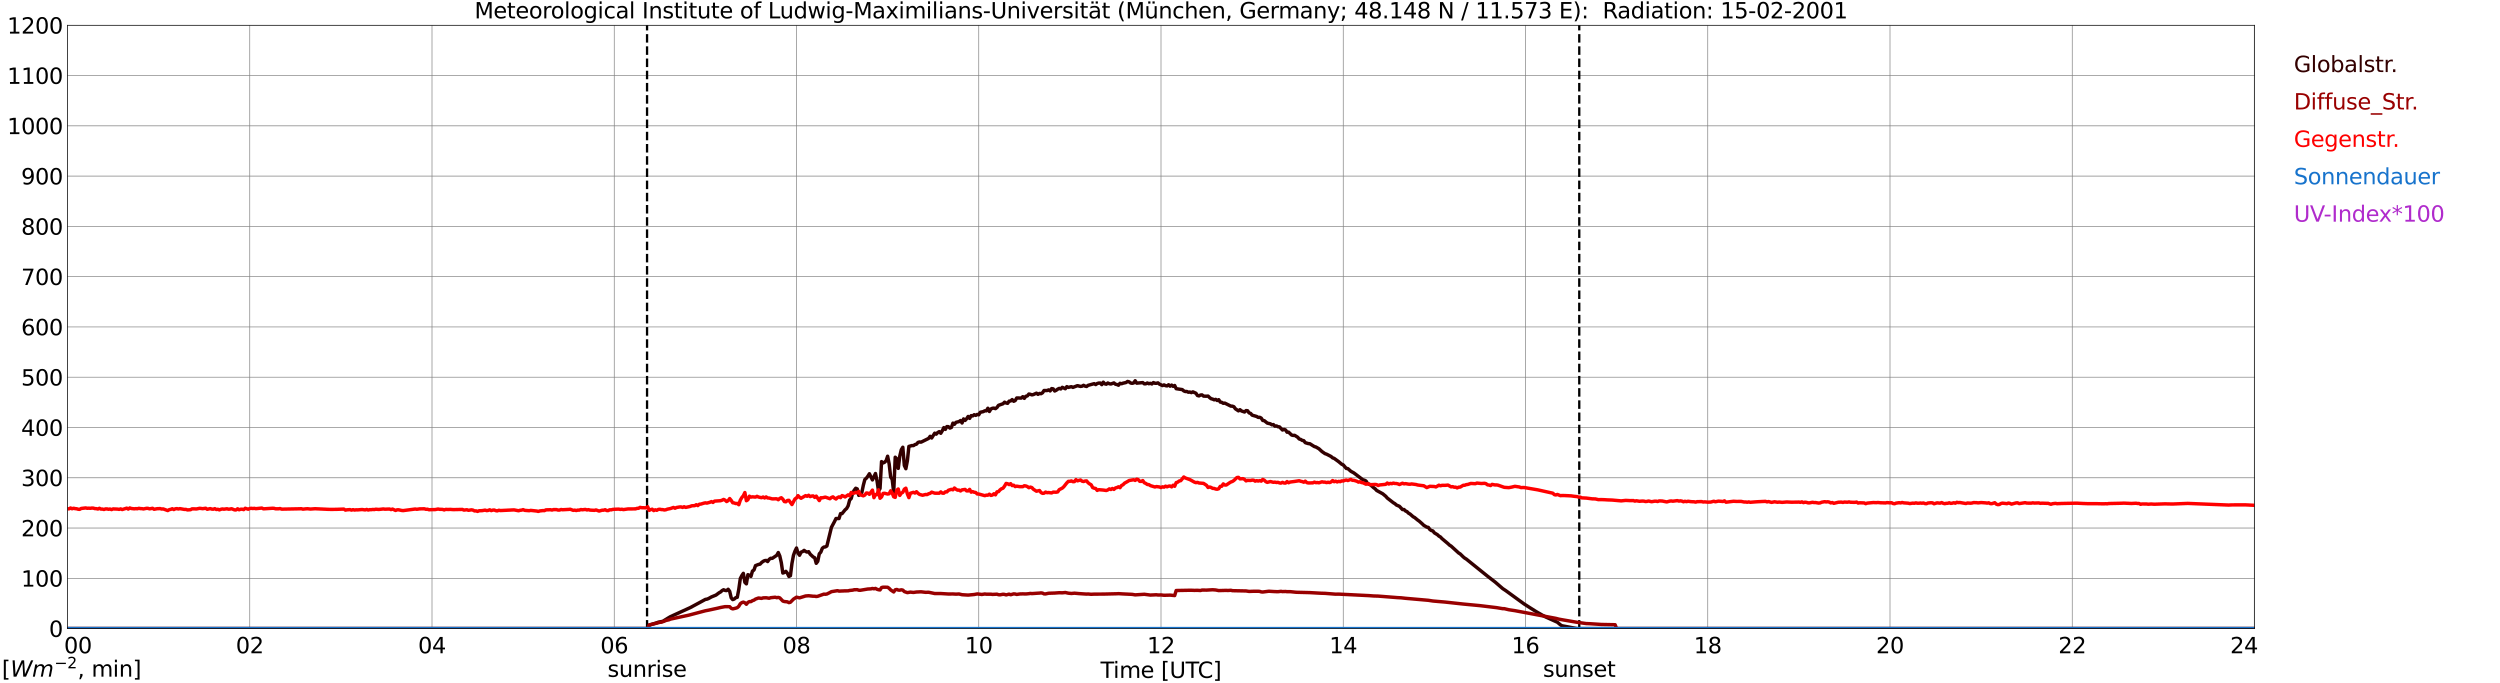 <?xml version="1.0" encoding="utf-8" standalone="no"?>
<!DOCTYPE svg PUBLIC "-//W3C//DTD SVG 1.1//EN"
  "http://www.w3.org/Graphics/SVG/1.1/DTD/svg11.dtd">
<svg xmlns:xlink="http://www.w3.org/1999/xlink" width="1085.4pt" height="296.64pt" viewBox="0 0 1085.4 296.64" xmlns="http://www.w3.org/2000/svg" version="1.1">
 <defs>
  <style type="text/css">*{stroke-linejoin: round; stroke-linecap: butt}</style>
 </defs>
 <g id="figure_1">
  <g id="patch_1">
   <path d="M 0 296.64 
L 1085.4 296.64 
L 1085.4 0 
L 0 0 
z
" style="fill: #ffffff"/>
  </g>
  <g id="axes_1">
   <g id="patch_2">
    <path d="M 29.306 272.909 
L 978.814 272.909 
L 978.814 10.976 
L 29.306 10.976 
z
" style="fill: #ffffff"/>
   </g>
   <g id="patch_3">
    <path d="M 978.814 272.909 
L 978.814 272.909 
L 978.814 10.976 
L 978.814 10.976 
z
" clip-path="url(#p21708635e4)" style="fill: #d3d3d3; opacity: 0.25; stroke: #d3d3d3; stroke-linejoin: miter"/>
   </g>
   <g id="matplotlib.axis_1">
    <g id="xtick_1">
     <g id="line2d_1">
      <path d="M 29.306 272.909 
L 29.306 10.976 
" clip-path="url(#p21708635e4)" style="fill: none; stroke: #808080; stroke-width: 0.3; stroke-linecap: square"/>
     </g>
     <g id="line2d_2"/>
     <g id="text_1">
      <!--    00 -->
      <g transform="translate(18.733 283.627) scale(0.095 -0.095)">
       <defs>
        <path id="DejaVuSans-20" transform="scale(0.016)"/>
        <path id="DejaVuSans-30" d="M 2034 4250 
Q 1547 4250 1301 3770 
Q 1056 3291 1056 2328 
Q 1056 1369 1301 889 
Q 1547 409 2034 409 
Q 2525 409 2770 889 
Q 3016 1369 3016 2328 
Q 3016 3291 2770 3770 
Q 2525 4250 2034 4250 
z
M 2034 4750 
Q 2819 4750 3233 4129 
Q 3647 3509 3647 2328 
Q 3647 1150 3233 529 
Q 2819 -91 2034 -91 
Q 1250 -91 836 529 
Q 422 1150 422 2328 
Q 422 3509 836 4129 
Q 1250 4750 2034 4750 
z
" transform="scale(0.016)"/>
       </defs>
       <use xlink:href="#DejaVuSans-20"/>
       <use xlink:href="#DejaVuSans-20" transform="translate(31.787 0)"/>
       <use xlink:href="#DejaVuSans-20" transform="translate(63.574 0)"/>
       <use xlink:href="#DejaVuSans-30" transform="translate(95.361 0)"/>
       <use xlink:href="#DejaVuSans-30" transform="translate(158.984 0)"/>
      </g>
     </g>
    </g>
    <g id="xtick_2">
     <g id="line2d_3">
      <path d="M 108.431 272.909 
L 108.431 10.976 
" clip-path="url(#p21708635e4)" style="fill: none; stroke: #808080; stroke-width: 0.3; stroke-linecap: square"/>
     </g>
     <g id="line2d_4"/>
     <g id="text_2">
      <!-- 02 -->
      <g transform="translate(102.387 283.627) scale(0.095 -0.095)">
       <defs>
        <path id="DejaVuSans-32" d="M 1228 531 
L 3431 531 
L 3431 0 
L 469 0 
L 469 531 
Q 828 903 1448 1529 
Q 2069 2156 2228 2338 
Q 2531 2678 2651 2914 
Q 2772 3150 2772 3378 
Q 2772 3750 2511 3984 
Q 2250 4219 1831 4219 
Q 1534 4219 1204 4116 
Q 875 4013 500 3803 
L 500 4441 
Q 881 4594 1212 4672 
Q 1544 4750 1819 4750 
Q 2544 4750 2975 4387 
Q 3406 4025 3406 3419 
Q 3406 3131 3298 2873 
Q 3191 2616 2906 2266 
Q 2828 2175 2409 1742 
Q 1991 1309 1228 531 
z
" transform="scale(0.016)"/>
       </defs>
       <use xlink:href="#DejaVuSans-30"/>
       <use xlink:href="#DejaVuSans-32" transform="translate(63.623 0)"/>
      </g>
     </g>
    </g>
    <g id="xtick_3">
     <g id="line2d_5">
      <path d="M 187.557 272.909 
L 187.557 10.976 
" clip-path="url(#p21708635e4)" style="fill: none; stroke: #808080; stroke-width: 0.3; stroke-linecap: square"/>
     </g>
     <g id="line2d_6"/>
     <g id="text_3">
      <!-- 04 -->
      <g transform="translate(181.513 283.627) scale(0.095 -0.095)">
       <defs>
        <path id="DejaVuSans-34" d="M 2419 4116 
L 825 1625 
L 2419 1625 
L 2419 4116 
z
M 2253 4666 
L 3047 4666 
L 3047 1625 
L 3713 1625 
L 3713 1100 
L 3047 1100 
L 3047 0 
L 2419 0 
L 2419 1100 
L 313 1100 
L 313 1709 
L 2253 4666 
z
" transform="scale(0.016)"/>
       </defs>
       <use xlink:href="#DejaVuSans-30"/>
       <use xlink:href="#DejaVuSans-34" transform="translate(63.623 0)"/>
      </g>
     </g>
    </g>
    <g id="xtick_4">
     <g id="line2d_7">
      <path d="M 266.683 272.909 
L 266.683 10.976 
" clip-path="url(#p21708635e4)" style="fill: none; stroke: #808080; stroke-width: 0.3; stroke-linecap: square"/>
     </g>
     <g id="line2d_8"/>
     <g id="text_4">
      <!-- 06 -->
      <g transform="translate(260.638 283.627) scale(0.095 -0.095)">
       <defs>
        <path id="DejaVuSans-36" d="M 2113 2584 
Q 1688 2584 1439 2293 
Q 1191 2003 1191 1497 
Q 1191 994 1439 701 
Q 1688 409 2113 409 
Q 2538 409 2786 701 
Q 3034 994 3034 1497 
Q 3034 2003 2786 2293 
Q 2538 2584 2113 2584 
z
M 3366 4563 
L 3366 3988 
Q 3128 4100 2886 4159 
Q 2644 4219 2406 4219 
Q 1781 4219 1451 3797 
Q 1122 3375 1075 2522 
Q 1259 2794 1537 2939 
Q 1816 3084 2150 3084 
Q 2853 3084 3261 2657 
Q 3669 2231 3669 1497 
Q 3669 778 3244 343 
Q 2819 -91 2113 -91 
Q 1303 -91 875 529 
Q 447 1150 447 2328 
Q 447 3434 972 4092 
Q 1497 4750 2381 4750 
Q 2619 4750 2861 4703 
Q 3103 4656 3366 4563 
z
" transform="scale(0.016)"/>
       </defs>
       <use xlink:href="#DejaVuSans-30"/>
       <use xlink:href="#DejaVuSans-36" transform="translate(63.623 0)"/>
      </g>
     </g>
    </g>
    <g id="xtick_5">
     <g id="line2d_9">
      <path d="M 345.808 272.909 
L 345.808 10.976 
" clip-path="url(#p21708635e4)" style="fill: none; stroke: #808080; stroke-width: 0.3; stroke-linecap: square"/>
     </g>
     <g id="line2d_10"/>
     <g id="text_5">
      <!-- 08 -->
      <g transform="translate(339.764 283.627) scale(0.095 -0.095)">
       <defs>
        <path id="DejaVuSans-38" d="M 2034 2216 
Q 1584 2216 1326 1975 
Q 1069 1734 1069 1313 
Q 1069 891 1326 650 
Q 1584 409 2034 409 
Q 2484 409 2743 651 
Q 3003 894 3003 1313 
Q 3003 1734 2745 1975 
Q 2488 2216 2034 2216 
z
M 1403 2484 
Q 997 2584 770 2862 
Q 544 3141 544 3541 
Q 544 4100 942 4425 
Q 1341 4750 2034 4750 
Q 2731 4750 3128 4425 
Q 3525 4100 3525 3541 
Q 3525 3141 3298 2862 
Q 3072 2584 2669 2484 
Q 3125 2378 3379 2068 
Q 3634 1759 3634 1313 
Q 3634 634 3220 271 
Q 2806 -91 2034 -91 
Q 1263 -91 848 271 
Q 434 634 434 1313 
Q 434 1759 690 2068 
Q 947 2378 1403 2484 
z
M 1172 3481 
Q 1172 3119 1398 2916 
Q 1625 2713 2034 2713 
Q 2441 2713 2670 2916 
Q 2900 3119 2900 3481 
Q 2900 3844 2670 4047 
Q 2441 4250 2034 4250 
Q 1625 4250 1398 4047 
Q 1172 3844 1172 3481 
z
" transform="scale(0.016)"/>
       </defs>
       <use xlink:href="#DejaVuSans-30"/>
       <use xlink:href="#DejaVuSans-38" transform="translate(63.623 0)"/>
      </g>
     </g>
    </g>
    <g id="xtick_6">
     <g id="line2d_11">
      <path d="M 424.934 272.909 
L 424.934 10.976 
" clip-path="url(#p21708635e4)" style="fill: none; stroke: #808080; stroke-width: 0.3; stroke-linecap: square"/>
     </g>
     <g id="line2d_12"/>
     <g id="text_6">
      <!-- 10 -->
      <g transform="translate(418.89 283.627) scale(0.095 -0.095)">
       <defs>
        <path id="DejaVuSans-31" d="M 794 531 
L 1825 531 
L 1825 4091 
L 703 3866 
L 703 4441 
L 1819 4666 
L 2450 4666 
L 2450 531 
L 3481 531 
L 3481 0 
L 794 0 
L 794 531 
z
" transform="scale(0.016)"/>
       </defs>
       <use xlink:href="#DejaVuSans-31"/>
       <use xlink:href="#DejaVuSans-30" transform="translate(63.623 0)"/>
      </g>
     </g>
    </g>
    <g id="xtick_7">
     <g id="line2d_13">
      <path d="M 504.06 272.909 
L 504.06 10.976 
" clip-path="url(#p21708635e4)" style="fill: none; stroke: #808080; stroke-width: 0.3; stroke-linecap: square"/>
     </g>
     <g id="line2d_14"/>
     <g id="text_7">
      <!-- 12 -->
      <g transform="translate(498.015 283.627) scale(0.095 -0.095)">
       <use xlink:href="#DejaVuSans-31"/>
       <use xlink:href="#DejaVuSans-32" transform="translate(63.623 0)"/>
      </g>
     </g>
    </g>
    <g id="xtick_8">
     <g id="line2d_15">
      <path d="M 583.185 272.909 
L 583.185 10.976 
" clip-path="url(#p21708635e4)" style="fill: none; stroke: #808080; stroke-width: 0.3; stroke-linecap: square"/>
     </g>
     <g id="line2d_16"/>
     <g id="text_8">
      <!-- 14 -->
      <g transform="translate(577.141 283.627) scale(0.095 -0.095)">
       <use xlink:href="#DejaVuSans-31"/>
       <use xlink:href="#DejaVuSans-34" transform="translate(63.623 0)"/>
      </g>
     </g>
    </g>
    <g id="xtick_9">
     <g id="line2d_17">
      <path d="M 662.311 272.909 
L 662.311 10.976 
" clip-path="url(#p21708635e4)" style="fill: none; stroke: #808080; stroke-width: 0.3; stroke-linecap: square"/>
     </g>
     <g id="line2d_18"/>
     <g id="text_9">
      <!-- 16 -->
      <g transform="translate(656.267 283.627) scale(0.095 -0.095)">
       <use xlink:href="#DejaVuSans-31"/>
       <use xlink:href="#DejaVuSans-36" transform="translate(63.623 0)"/>
      </g>
     </g>
    </g>
    <g id="xtick_10">
     <g id="line2d_19">
      <path d="M 741.437 272.909 
L 741.437 10.976 
" clip-path="url(#p21708635e4)" style="fill: none; stroke: #808080; stroke-width: 0.3; stroke-linecap: square"/>
     </g>
     <g id="line2d_20"/>
     <g id="text_10">
      <!-- 18 -->
      <g transform="translate(735.392 283.627) scale(0.095 -0.095)">
       <use xlink:href="#DejaVuSans-31"/>
       <use xlink:href="#DejaVuSans-38" transform="translate(63.623 0)"/>
      </g>
     </g>
    </g>
    <g id="xtick_11">
     <g id="line2d_21">
      <path d="M 820.562 272.909 
L 820.562 10.976 
" clip-path="url(#p21708635e4)" style="fill: none; stroke: #808080; stroke-width: 0.3; stroke-linecap: square"/>
     </g>
     <g id="line2d_22"/>
     <g id="text_11">
      <!-- 20 -->
      <g transform="translate(814.518 283.627) scale(0.095 -0.095)">
       <use xlink:href="#DejaVuSans-32"/>
       <use xlink:href="#DejaVuSans-30" transform="translate(63.623 0)"/>
      </g>
     </g>
    </g>
    <g id="xtick_12">
     <g id="line2d_23">
      <path d="M 899.688 272.909 
L 899.688 10.976 
" clip-path="url(#p21708635e4)" style="fill: none; stroke: #808080; stroke-width: 0.3; stroke-linecap: square"/>
     </g>
     <g id="line2d_24"/>
     <g id="text_12">
      <!-- 22 -->
      <g transform="translate(893.644 283.627) scale(0.095 -0.095)">
       <use xlink:href="#DejaVuSans-32"/>
       <use xlink:href="#DejaVuSans-32" transform="translate(63.623 0)"/>
      </g>
     </g>
    </g>
    <g id="xtick_13">
     <g id="line2d_25">
      <path d="M 978.814 272.909 
L 978.814 10.976 
" clip-path="url(#p21708635e4)" style="fill: none; stroke: #808080; stroke-width: 0.3; stroke-linecap: square"/>
     </g>
     <g id="line2d_26"/>
     <g id="text_13">
      <!-- 24    -->
      <g transform="translate(968.241 283.627) scale(0.095 -0.095)">
       <use xlink:href="#DejaVuSans-32"/>
       <use xlink:href="#DejaVuSans-34" transform="translate(63.623 0)"/>
       <use xlink:href="#DejaVuSans-20" transform="translate(127.246 0)"/>
       <use xlink:href="#DejaVuSans-20" transform="translate(159.033 0)"/>
       <use xlink:href="#DejaVuSans-20" transform="translate(190.82 0)"/>
      </g>
     </g>
    </g>
    <g id="text_14">
     <!-- Time [UTC] -->
     <g transform="translate(477.806 294.322) scale(0.095 -0.095)">
      <defs>
       <path id="DejaVuSans-54" d="M -19 4666 
L 3928 4666 
L 3928 4134 
L 2272 4134 
L 2272 0 
L 1638 0 
L 1638 4134 
L -19 4134 
L -19 4666 
z
" transform="scale(0.016)"/>
       <path id="DejaVuSans-69" d="M 603 3500 
L 1178 3500 
L 1178 0 
L 603 0 
L 603 3500 
z
M 603 4863 
L 1178 4863 
L 1178 4134 
L 603 4134 
L 603 4863 
z
" transform="scale(0.016)"/>
       <path id="DejaVuSans-6d" d="M 3328 2828 
Q 3544 3216 3844 3400 
Q 4144 3584 4550 3584 
Q 5097 3584 5394 3201 
Q 5691 2819 5691 2113 
L 5691 0 
L 5113 0 
L 5113 2094 
Q 5113 2597 4934 2840 
Q 4756 3084 4391 3084 
Q 3944 3084 3684 2787 
Q 3425 2491 3425 1978 
L 3425 0 
L 2847 0 
L 2847 2094 
Q 2847 2600 2669 2842 
Q 2491 3084 2119 3084 
Q 1678 3084 1418 2786 
Q 1159 2488 1159 1978 
L 1159 0 
L 581 0 
L 581 3500 
L 1159 3500 
L 1159 2956 
Q 1356 3278 1631 3431 
Q 1906 3584 2284 3584 
Q 2666 3584 2933 3390 
Q 3200 3197 3328 2828 
z
" transform="scale(0.016)"/>
       <path id="DejaVuSans-65" d="M 3597 1894 
L 3597 1613 
L 953 1613 
Q 991 1019 1311 708 
Q 1631 397 2203 397 
Q 2534 397 2845 478 
Q 3156 559 3463 722 
L 3463 178 
Q 3153 47 2828 -22 
Q 2503 -91 2169 -91 
Q 1331 -91 842 396 
Q 353 884 353 1716 
Q 353 2575 817 3079 
Q 1281 3584 2069 3584 
Q 2775 3584 3186 3129 
Q 3597 2675 3597 1894 
z
M 3022 2063 
Q 3016 2534 2758 2815 
Q 2500 3097 2075 3097 
Q 1594 3097 1305 2825 
Q 1016 2553 972 2059 
L 3022 2063 
z
" transform="scale(0.016)"/>
       <path id="DejaVuSans-5b" d="M 550 4863 
L 1875 4863 
L 1875 4416 
L 1125 4416 
L 1125 -397 
L 1875 -397 
L 1875 -844 
L 550 -844 
L 550 4863 
z
" transform="scale(0.016)"/>
       <path id="DejaVuSans-55" d="M 556 4666 
L 1191 4666 
L 1191 1831 
Q 1191 1081 1462 751 
Q 1734 422 2344 422 
Q 2950 422 3222 751 
Q 3494 1081 3494 1831 
L 3494 4666 
L 4128 4666 
L 4128 1753 
Q 4128 841 3676 375 
Q 3225 -91 2344 -91 
Q 1459 -91 1007 375 
Q 556 841 556 1753 
L 556 4666 
z
" transform="scale(0.016)"/>
       <path id="DejaVuSans-43" d="M 4122 4306 
L 4122 3641 
Q 3803 3938 3442 4084 
Q 3081 4231 2675 4231 
Q 1875 4231 1450 3742 
Q 1025 3253 1025 2328 
Q 1025 1406 1450 917 
Q 1875 428 2675 428 
Q 3081 428 3442 575 
Q 3803 722 4122 1019 
L 4122 359 
Q 3791 134 3420 21 
Q 3050 -91 2638 -91 
Q 1578 -91 968 557 
Q 359 1206 359 2328 
Q 359 3453 968 4101 
Q 1578 4750 2638 4750 
Q 3056 4750 3426 4639 
Q 3797 4528 4122 4306 
z
" transform="scale(0.016)"/>
       <path id="DejaVuSans-5d" d="M 1947 4863 
L 1947 -844 
L 622 -844 
L 622 -397 
L 1369 -397 
L 1369 4416 
L 622 4416 
L 622 4863 
L 1947 4863 
z
" transform="scale(0.016)"/>
      </defs>
      <use xlink:href="#DejaVuSans-54"/>
      <use xlink:href="#DejaVuSans-69" transform="translate(57.959 0)"/>
      <use xlink:href="#DejaVuSans-6d" transform="translate(85.742 0)"/>
      <use xlink:href="#DejaVuSans-65" transform="translate(183.154 0)"/>
      <use xlink:href="#DejaVuSans-20" transform="translate(244.678 0)"/>
      <use xlink:href="#DejaVuSans-5b" transform="translate(276.465 0)"/>
      <use xlink:href="#DejaVuSans-55" transform="translate(315.479 0)"/>
      <use xlink:href="#DejaVuSans-54" transform="translate(388.672 0)"/>
      <use xlink:href="#DejaVuSans-43" transform="translate(443.881 0)"/>
      <use xlink:href="#DejaVuSans-5d" transform="translate(513.705 0)"/>
     </g>
    </g>
   </g>
   <g id="matplotlib.axis_2">
    <g id="ytick_1">
     <g id="line2d_27">
      <path d="M 29.306 272.909 
L 978.814 272.909 
" clip-path="url(#p21708635e4)" style="fill: none; stroke: #808080; stroke-width: 0.3; stroke-linecap: square"/>
     </g>
     <g id="line2d_28"/>
     <g id="text_15">
      <!-- 0 -->
      <g transform="translate(21.261 276.518) scale(0.095 -0.095)">
       <use xlink:href="#DejaVuSans-30"/>
      </g>
     </g>
    </g>
    <g id="ytick_2">
     <g id="line2d_29">
      <path d="M 29.306 251.081 
L 978.814 251.081 
" clip-path="url(#p21708635e4)" style="fill: none; stroke: #808080; stroke-width: 0.3; stroke-linecap: square"/>
     </g>
     <g id="line2d_30"/>
     <g id="text_16">
      <!-- 100 -->
      <g transform="translate(9.173 254.69) scale(0.095 -0.095)">
       <use xlink:href="#DejaVuSans-31"/>
       <use xlink:href="#DejaVuSans-30" transform="translate(63.623 0)"/>
       <use xlink:href="#DejaVuSans-30" transform="translate(127.246 0)"/>
      </g>
     </g>
    </g>
    <g id="ytick_3">
     <g id="line2d_31">
      <path d="M 29.306 229.253 
L 978.814 229.253 
" clip-path="url(#p21708635e4)" style="fill: none; stroke: #808080; stroke-width: 0.3; stroke-linecap: square"/>
     </g>
     <g id="line2d_32"/>
     <g id="text_17">
      <!-- 200 -->
      <g transform="translate(9.173 232.863) scale(0.095 -0.095)">
       <use xlink:href="#DejaVuSans-32"/>
       <use xlink:href="#DejaVuSans-30" transform="translate(63.623 0)"/>
       <use xlink:href="#DejaVuSans-30" transform="translate(127.246 0)"/>
      </g>
     </g>
    </g>
    <g id="ytick_4">
     <g id="line2d_33">
      <path d="M 29.306 207.426 
L 978.814 207.426 
" clip-path="url(#p21708635e4)" style="fill: none; stroke: #808080; stroke-width: 0.3; stroke-linecap: square"/>
     </g>
     <g id="line2d_34"/>
     <g id="text_18">
      <!-- 300 -->
      <g transform="translate(9.173 211.035) scale(0.095 -0.095)">
       <defs>
        <path id="DejaVuSans-33" d="M 2597 2516 
Q 3050 2419 3304 2112 
Q 3559 1806 3559 1356 
Q 3559 666 3084 287 
Q 2609 -91 1734 -91 
Q 1441 -91 1130 -33 
Q 819 25 488 141 
L 488 750 
Q 750 597 1062 519 
Q 1375 441 1716 441 
Q 2309 441 2620 675 
Q 2931 909 2931 1356 
Q 2931 1769 2642 2001 
Q 2353 2234 1838 2234 
L 1294 2234 
L 1294 2753 
L 1863 2753 
Q 2328 2753 2575 2939 
Q 2822 3125 2822 3475 
Q 2822 3834 2567 4026 
Q 2313 4219 1838 4219 
Q 1578 4219 1281 4162 
Q 984 4106 628 3988 
L 628 4550 
Q 988 4650 1302 4700 
Q 1616 4750 1894 4750 
Q 2613 4750 3031 4423 
Q 3450 4097 3450 3541 
Q 3450 3153 3228 2886 
Q 3006 2619 2597 2516 
z
" transform="scale(0.016)"/>
       </defs>
       <use xlink:href="#DejaVuSans-33"/>
       <use xlink:href="#DejaVuSans-30" transform="translate(63.623 0)"/>
       <use xlink:href="#DejaVuSans-30" transform="translate(127.246 0)"/>
      </g>
     </g>
    </g>
    <g id="ytick_5">
     <g id="line2d_35">
      <path d="M 29.306 185.598 
L 978.814 185.598 
" clip-path="url(#p21708635e4)" style="fill: none; stroke: #808080; stroke-width: 0.3; stroke-linecap: square"/>
     </g>
     <g id="line2d_36"/>
     <g id="text_19">
      <!-- 400 -->
      <g transform="translate(9.173 189.207) scale(0.095 -0.095)">
       <use xlink:href="#DejaVuSans-34"/>
       <use xlink:href="#DejaVuSans-30" transform="translate(63.623 0)"/>
       <use xlink:href="#DejaVuSans-30" transform="translate(127.246 0)"/>
      </g>
     </g>
    </g>
    <g id="ytick_6">
     <g id="line2d_37">
      <path d="M 29.306 163.77 
L 978.814 163.77 
" clip-path="url(#p21708635e4)" style="fill: none; stroke: #808080; stroke-width: 0.3; stroke-linecap: square"/>
     </g>
     <g id="line2d_38"/>
     <g id="text_20">
      <!-- 500 -->
      <g transform="translate(9.173 167.379) scale(0.095 -0.095)">
       <defs>
        <path id="DejaVuSans-35" d="M 691 4666 
L 3169 4666 
L 3169 4134 
L 1269 4134 
L 1269 2991 
Q 1406 3038 1543 3061 
Q 1681 3084 1819 3084 
Q 2600 3084 3056 2656 
Q 3513 2228 3513 1497 
Q 3513 744 3044 326 
Q 2575 -91 1722 -91 
Q 1428 -91 1123 -41 
Q 819 9 494 109 
L 494 744 
Q 775 591 1075 516 
Q 1375 441 1709 441 
Q 2250 441 2565 725 
Q 2881 1009 2881 1497 
Q 2881 1984 2565 2268 
Q 2250 2553 1709 2553 
Q 1456 2553 1204 2497 
Q 953 2441 691 2322 
L 691 4666 
z
" transform="scale(0.016)"/>
       </defs>
       <use xlink:href="#DejaVuSans-35"/>
       <use xlink:href="#DejaVuSans-30" transform="translate(63.623 0)"/>
       <use xlink:href="#DejaVuSans-30" transform="translate(127.246 0)"/>
      </g>
     </g>
    </g>
    <g id="ytick_7">
     <g id="line2d_39">
      <path d="M 29.306 141.942 
L 978.814 141.942 
" clip-path="url(#p21708635e4)" style="fill: none; stroke: #808080; stroke-width: 0.3; stroke-linecap: square"/>
     </g>
     <g id="line2d_40"/>
     <g id="text_21">
      <!-- 600 -->
      <g transform="translate(9.173 145.551) scale(0.095 -0.095)">
       <use xlink:href="#DejaVuSans-36"/>
       <use xlink:href="#DejaVuSans-30" transform="translate(63.623 0)"/>
       <use xlink:href="#DejaVuSans-30" transform="translate(127.246 0)"/>
      </g>
     </g>
    </g>
    <g id="ytick_8">
     <g id="line2d_41">
      <path d="M 29.306 120.114 
L 978.814 120.114 
" clip-path="url(#p21708635e4)" style="fill: none; stroke: #808080; stroke-width: 0.3; stroke-linecap: square"/>
     </g>
     <g id="line2d_42"/>
     <g id="text_22">
      <!-- 700 -->
      <g transform="translate(9.173 123.724) scale(0.095 -0.095)">
       <defs>
        <path id="DejaVuSans-37" d="M 525 4666 
L 3525 4666 
L 3525 4397 
L 1831 0 
L 1172 0 
L 2766 4134 
L 525 4134 
L 525 4666 
z
" transform="scale(0.016)"/>
       </defs>
       <use xlink:href="#DejaVuSans-37"/>
       <use xlink:href="#DejaVuSans-30" transform="translate(63.623 0)"/>
       <use xlink:href="#DejaVuSans-30" transform="translate(127.246 0)"/>
      </g>
     </g>
    </g>
    <g id="ytick_9">
     <g id="line2d_43">
      <path d="M 29.306 98.287 
L 978.814 98.287 
" clip-path="url(#p21708635e4)" style="fill: none; stroke: #808080; stroke-width: 0.3; stroke-linecap: square"/>
     </g>
     <g id="line2d_44"/>
     <g id="text_23">
      <!-- 800 -->
      <g transform="translate(9.173 101.896) scale(0.095 -0.095)">
       <use xlink:href="#DejaVuSans-38"/>
       <use xlink:href="#DejaVuSans-30" transform="translate(63.623 0)"/>
       <use xlink:href="#DejaVuSans-30" transform="translate(127.246 0)"/>
      </g>
     </g>
    </g>
    <g id="ytick_10">
     <g id="line2d_45">
      <path d="M 29.306 76.459 
L 978.814 76.459 
" clip-path="url(#p21708635e4)" style="fill: none; stroke: #808080; stroke-width: 0.3; stroke-linecap: square"/>
     </g>
     <g id="line2d_46"/>
     <g id="text_24">
      <!-- 900 -->
      <g transform="translate(9.173 80.068) scale(0.095 -0.095)">
       <defs>
        <path id="DejaVuSans-39" d="M 703 97 
L 703 672 
Q 941 559 1184 500 
Q 1428 441 1663 441 
Q 2288 441 2617 861 
Q 2947 1281 2994 2138 
Q 2813 1869 2534 1725 
Q 2256 1581 1919 1581 
Q 1219 1581 811 2004 
Q 403 2428 403 3163 
Q 403 3881 828 4315 
Q 1253 4750 1959 4750 
Q 2769 4750 3195 4129 
Q 3622 3509 3622 2328 
Q 3622 1225 3098 567 
Q 2575 -91 1691 -91 
Q 1453 -91 1209 -44 
Q 966 3 703 97 
z
M 1959 2075 
Q 2384 2075 2632 2365 
Q 2881 2656 2881 3163 
Q 2881 3666 2632 3958 
Q 2384 4250 1959 4250 
Q 1534 4250 1286 3958 
Q 1038 3666 1038 3163 
Q 1038 2656 1286 2365 
Q 1534 2075 1959 2075 
z
" transform="scale(0.016)"/>
       </defs>
       <use xlink:href="#DejaVuSans-39"/>
       <use xlink:href="#DejaVuSans-30" transform="translate(63.623 0)"/>
       <use xlink:href="#DejaVuSans-30" transform="translate(127.246 0)"/>
      </g>
     </g>
    </g>
    <g id="ytick_11">
     <g id="line2d_47">
      <path d="M 29.306 54.631 
L 978.814 54.631 
" clip-path="url(#p21708635e4)" style="fill: none; stroke: #808080; stroke-width: 0.3; stroke-linecap: square"/>
     </g>
     <g id="line2d_48"/>
     <g id="text_25">
      <!-- 1000 -->
      <g transform="translate(3.128 58.24) scale(0.095 -0.095)">
       <use xlink:href="#DejaVuSans-31"/>
       <use xlink:href="#DejaVuSans-30" transform="translate(63.623 0)"/>
       <use xlink:href="#DejaVuSans-30" transform="translate(127.246 0)"/>
       <use xlink:href="#DejaVuSans-30" transform="translate(190.869 0)"/>
      </g>
     </g>
    </g>
    <g id="ytick_12">
     <g id="line2d_49">
      <path d="M 29.306 32.803 
L 978.814 32.803 
" clip-path="url(#p21708635e4)" style="fill: none; stroke: #808080; stroke-width: 0.3; stroke-linecap: square"/>
     </g>
     <g id="line2d_50"/>
     <g id="text_26">
      <!-- 1100 -->
      <g transform="translate(3.128 36.413) scale(0.095 -0.095)">
       <use xlink:href="#DejaVuSans-31"/>
       <use xlink:href="#DejaVuSans-31" transform="translate(63.623 0)"/>
       <use xlink:href="#DejaVuSans-30" transform="translate(127.246 0)"/>
       <use xlink:href="#DejaVuSans-30" transform="translate(190.869 0)"/>
      </g>
     </g>
    </g>
    <g id="ytick_13">
     <g id="line2d_51">
      <path d="M 29.306 10.976 
L 978.814 10.976 
" clip-path="url(#p21708635e4)" style="fill: none; stroke: #808080; stroke-width: 0.3; stroke-linecap: square"/>
     </g>
     <g id="line2d_52"/>
     <g id="text_27">
      <!-- 1200 -->
      <g transform="translate(3.128 14.585) scale(0.095 -0.095)">
       <use xlink:href="#DejaVuSans-31"/>
       <use xlink:href="#DejaVuSans-32" transform="translate(63.623 0)"/>
       <use xlink:href="#DejaVuSans-30" transform="translate(127.246 0)"/>
       <use xlink:href="#DejaVuSans-30" transform="translate(190.869 0)"/>
      </g>
     </g>
    </g>
   </g>
   <g id="line2d_53">
    <path d="M 280.925 272.909 
L 280.925 10.976 
" clip-path="url(#p21708635e4)" style="fill: none; stroke-dasharray: 3.7,1.6; stroke-dashoffset: 0; stroke: #000000"/>
   </g>
   <g id="line2d_54">
    <path d="M 685.653 272.909 
L 685.653 10.976 
" clip-path="url(#p21708635e4)" style="fill: none; stroke-dasharray: 3.7,1.6; stroke-dashoffset: 0; stroke: #000000"/>
   </g>
   <g id="line2d_55">
    <path d="M 29.306 272.909 
L 281.189 272.909 
L 281.849 271.407 
L 285.145 270.401 
L 285.805 270.137 
L 287.783 269.746 
L 289.761 268.511 
L 291.08 267.725 
L 296.355 265.315 
L 299.652 263.811 
L 303.608 261.683 
L 306.246 260.24 
L 306.905 260.137 
L 307.564 259.891 
L 308.883 259.157 
L 310.861 258.354 
L 312.18 257.367 
L 312.839 257.009 
L 313.499 256.411 
L 314.158 256.047 
L 314.818 256.346 
L 315.477 256.4 
L 316.136 255.839 
L 316.796 256.724 
L 317.455 259.561 
L 318.114 260.316 
L 318.774 260.076 
L 319.433 259.491 
L 320.093 259.323 
L 320.752 255.853 
L 321.411 251.175 
L 322.071 249.896 
L 322.73 248.927 
L 323.39 252.851 
L 324.049 253.48 
L 324.708 249.503 
L 325.368 249.769 
L 326.027 250.243 
L 326.686 247.933 
L 327.346 247.477 
L 328.005 245.578 
L 329.324 245.054 
L 329.983 244.941 
L 330.643 244.242 
L 331.302 243.732 
L 331.961 243.404 
L 332.621 243.308 
L 333.28 243.808 
L 333.94 242.848 
L 334.599 242.385 
L 335.258 242.433 
L 337.236 241.093 
L 337.896 239.896 
L 338.555 241.396 
L 339.215 244.306 
L 339.874 248.791 
L 340.533 248.56 
L 341.193 248.058 
L 341.852 248.887 
L 342.512 250.276 
L 343.171 249.937 
L 343.83 244.637 
L 344.49 241.106 
L 345.149 239.281 
L 345.808 237.925 
L 346.468 240.13 
L 347.127 241.066 
L 347.787 239.724 
L 348.446 239.469 
L 349.105 238.956 
L 349.765 239.436 
L 350.424 239.693 
L 351.083 239.521 
L 351.743 240.586 
L 353.062 241.82 
L 353.721 242.167 
L 354.38 244.563 
L 355.04 243.69 
L 355.699 240.457 
L 356.359 239.722 
L 357.018 238.037 
L 357.677 237.519 
L 358.337 237.452 
L 358.996 237.057 
L 360.974 228.935 
L 362.293 226.472 
L 362.952 225.121 
L 364.271 225.119 
L 364.93 223.002 
L 365.59 222.984 
L 366.909 221.349 
L 367.568 220.775 
L 368.227 219.61 
L 368.887 217.102 
L 369.546 216.456 
L 370.206 213.993 
L 370.865 212.845 
L 371.524 211.983 
L 372.184 212.276 
L 372.843 215.065 
L 373.502 214.605 
L 374.162 213.887 
L 374.821 210.698 
L 375.481 208.179 
L 376.14 207.618 
L 376.799 206.749 
L 377.459 205.684 
L 378.777 208.36 
L 380.096 205.583 
L 380.756 208.681 
L 381.415 213.127 
L 382.074 212.108 
L 382.734 200.414 
L 383.393 201.002 
L 384.053 200.689 
L 384.712 200.035 
L 385.371 198.077 
L 386.031 201.388 
L 386.69 207.131 
L 387.349 208.085 
L 388.009 213.784 
L 388.668 198.511 
L 389.328 199.181 
L 389.987 203.348 
L 390.646 198.031 
L 391.306 195.261 
L 391.965 194.183 
L 392.624 202.084 
L 393.284 203.492 
L 393.943 200.063 
L 394.603 193.822 
L 395.921 193.44 
L 396.581 193.475 
L 397.24 193.017 
L 397.899 192.849 
L 398.559 192.074 
L 399.218 191.878 
L 399.878 191.971 
L 403.175 190.341 
L 403.834 189.435 
L 404.493 190.158 
L 405.812 188.071 
L 406.471 188.494 
L 407.131 187.783 
L 407.79 187.403 
L 408.45 188.108 
L 409.109 187.012 
L 409.768 185.652 
L 410.428 186.425 
L 411.087 185.211 
L 411.746 185.238 
L 412.406 185.853 
L 413.065 185.569 
L 413.725 183.707 
L 414.384 184.203 
L 415.043 183.36 
L 416.362 183.044 
L 417.022 182.581 
L 417.681 183.64 
L 418.34 181.88 
L 419 182.535 
L 419.659 181.819 
L 420.318 180.82 
L 420.978 181.638 
L 421.637 180.462 
L 422.297 180.575 
L 422.956 180.049 
L 423.615 180.335 
L 424.275 179.938 
L 424.934 180.086 
L 425.593 178.993 
L 426.912 178.707 
L 427.572 178.338 
L 428.231 178.373 
L 428.89 177.253 
L 429.55 178.648 
L 430.209 177.556 
L 430.869 177.26 
L 431.528 177.192 
L 432.187 177.412 
L 432.847 176.912 
L 433.506 175.976 
L 435.484 175.289 
L 436.144 174.614 
L 436.803 174.95 
L 437.462 175.11 
L 438.122 174.162 
L 438.781 174.101 
L 439.44 173.481 
L 440.1 174.217 
L 440.759 173.911 
L 441.419 172.789 
L 443.397 172.824 
L 444.056 172.228 
L 444.716 172.949 
L 445.375 172.049 
L 446.034 171.899 
L 446.694 171.078 
L 447.353 171.194 
L 448.012 171.447 
L 448.672 171.292 
L 449.991 170.698 
L 450.65 171.207 
L 451.309 170.82 
L 451.969 170.93 
L 452.628 170.524 
L 453.287 169.535 
L 454.606 169.559 
L 455.266 169.275 
L 455.925 169.725 
L 456.584 168.714 
L 457.244 168.825 
L 457.903 169.751 
L 458.563 169.434 
L 459.222 168.95 
L 459.881 168.62 
L 460.541 168.862 
L 461.2 168.162 
L 462.519 168.775 
L 463.178 167.863 
L 463.838 168.19 
L 465.156 167.874 
L 465.816 168.188 
L 467.794 167.433 
L 469.113 167.769 
L 469.772 167.671 
L 470.431 167.291 
L 471.091 167.64 
L 471.75 167.797 
L 472.409 167.3 
L 475.047 166.575 
L 475.706 166.966 
L 476.366 166.516 
L 477.025 166.309 
L 477.685 166.298 
L 478.344 166.994 
L 479.003 165.933 
L 479.663 166.645 
L 480.322 166.806 
L 480.981 166.276 
L 481.641 166.605 
L 482.3 166.719 
L 483.619 166.247 
L 484.278 166.815 
L 484.938 166.942 
L 485.597 167.252 
L 486.256 166.422 
L 486.916 166.612 
L 487.575 166.365 
L 488.894 166.071 
L 489.553 165.606 
L 490.213 165.78 
L 490.872 166.287 
L 491.532 166.422 
L 492.191 166.252 
L 492.85 165.311 
L 493.51 166.35 
L 496.147 166.11 
L 496.807 166.64 
L 497.466 166.625 
L 498.125 166.278 
L 498.785 166.595 
L 499.444 166.413 
L 500.103 166.693 
L 500.763 166.099 
L 501.422 166.398 
L 502.082 166.411 
L 502.741 166.228 
L 503.4 166.791 
L 504.719 167.398 
L 505.379 167.112 
L 506.038 167.444 
L 506.697 167.546 
L 507.357 167.051 
L 508.016 167.662 
L 508.675 167.19 
L 509.335 167.743 
L 509.994 167.372 
L 510.654 168.755 
L 513.291 169.148 
L 513.95 169.716 
L 514.61 169.982 
L 515.269 169.963 
L 515.929 170.294 
L 516.588 170.198 
L 517.247 170.456 
L 517.907 170.131 
L 519.226 170.729 
L 519.885 171.704 
L 520.544 171.888 
L 521.204 171.508 
L 521.863 171.442 
L 522.522 171.977 
L 523.841 172.023 
L 524.501 171.96 
L 525.16 172.612 
L 525.819 173.106 
L 526.479 173.274 
L 527.138 173.582 
L 527.797 173.392 
L 528.457 173.876 
L 529.116 173.531 
L 529.776 174.549 
L 530.435 174.682 
L 531.094 175.099 
L 531.754 175.007 
L 534.391 176.325 
L 535.051 176.347 
L 535.71 176.585 
L 536.369 177.495 
L 537.688 178.379 
L 538.348 177.877 
L 539.007 178.425 
L 540.326 178.879 
L 540.985 178.255 
L 541.644 178.331 
L 542.304 179.274 
L 542.963 179.473 
L 543.623 180.243 
L 545.601 180.817 
L 546.26 181.228 
L 546.919 181.175 
L 547.579 181.525 
L 548.238 182.548 
L 548.898 182.634 
L 550.216 183.697 
L 551.535 184.002 
L 552.195 184.439 
L 552.854 184.336 
L 553.513 185.03 
L 554.173 184.908 
L 554.832 185.268 
L 555.491 185.336 
L 556.81 186.694 
L 557.47 186.429 
L 558.129 186.65 
L 558.788 187.645 
L 559.448 187.612 
L 560.766 188.876 
L 561.426 189.038 
L 562.085 189.001 
L 563.404 189.83 
L 564.063 190.59 
L 564.723 190.788 
L 565.382 191.203 
L 566.042 191.328 
L 566.701 192.194 
L 568.02 192.594 
L 568.679 192.644 
L 569.998 193.486 
L 570.657 193.886 
L 571.317 194.073 
L 572.635 194.837 
L 573.954 196.049 
L 575.273 196.957 
L 575.932 197.175 
L 577.251 197.854 
L 577.91 198.197 
L 578.57 198.788 
L 579.229 199.007 
L 581.207 200.445 
L 582.526 201.552 
L 583.185 201.84 
L 584.504 203.379 
L 585.164 203.433 
L 586.482 204.605 
L 587.801 205.328 
L 591.757 208.336 
L 592.417 208.497 
L 593.076 208.855 
L 593.736 209.927 
L 595.054 210.551 
L 596.373 211.732 
L 597.032 212.212 
L 597.692 212.935 
L 600.329 214.384 
L 601.648 215.471 
L 602.307 216.233 
L 604.945 218.28 
L 605.604 218.665 
L 606.264 219.258 
L 607.582 219.826 
L 608.901 221.229 
L 609.561 221.203 
L 610.22 221.843 
L 610.879 222.146 
L 611.539 222.812 
L 612.198 223.174 
L 613.517 224.338 
L 614.176 224.693 
L 615.495 225.791 
L 616.154 226.248 
L 617.473 227.422 
L 618.133 228.066 
L 619.451 228.854 
L 620.111 228.967 
L 620.77 229.869 
L 621.429 230.334 
L 622.089 230.5 
L 622.748 231.349 
L 624.067 232.139 
L 624.726 232.765 
L 625.386 233.128 
L 626.045 233.841 
L 628.683 236.05 
L 629.342 236.679 
L 630.001 237.083 
L 633.298 240.093 
L 633.958 240.486 
L 635.276 241.78 
L 635.936 242.324 
L 636.595 242.717 
L 645.827 250.156 
L 649.123 252.694 
L 652.42 255.549 
L 653.739 256.42 
L 661.652 262.176 
L 664.289 263.868 
L 666.927 265.531 
L 669.564 267.052 
L 670.883 267.766 
L 676.158 270.156 
L 677.477 271.283 
L 678.136 271.684 
L 684.73 272.909 
L 978.154 272.909 
L 978.154 272.909 
" clip-path="url(#p21708635e4)" style="fill: none; stroke: #330000; stroke-width: 1.5; stroke-linecap: square"/>
   </g>
   <g id="line2d_56">
    <path d="M 29.306 272.909 
L 281.189 272.909 
L 281.849 271.322 
L 285.145 270.547 
L 286.464 270.183 
L 287.124 270.137 
L 288.442 269.68 
L 289.102 269.381 
L 290.42 269.091 
L 291.08 268.799 
L 298.992 267.092 
L 306.246 265.173 
L 307.564 264.92 
L 311.521 264.062 
L 312.839 263.743 
L 314.818 263.377 
L 316.796 263.412 
L 317.455 264.09 
L 318.114 264.357 
L 319.433 264.045 
L 320.093 263.82 
L 320.752 263.226 
L 321.411 262.122 
L 322.071 261.633 
L 322.73 261.414 
L 323.39 261.696 
L 324.049 262.351 
L 324.708 261.539 
L 325.368 261.189 
L 326.027 261.216 
L 326.686 260.775 
L 327.346 260.563 
L 328.005 260.102 
L 329.324 259.629 
L 330.643 259.799 
L 331.302 259.581 
L 332.621 259.524 
L 333.94 259.74 
L 334.599 259.5 
L 336.577 259.299 
L 337.236 259.502 
L 337.896 259.365 
L 338.555 259.572 
L 339.874 260.956 
L 340.533 261.163 
L 341.852 261.299 
L 342.512 261.639 
L 343.171 261.473 
L 344.49 260.124 
L 345.808 259.275 
L 347.127 259.563 
L 349.765 258.747 
L 351.083 258.649 
L 353.062 258.863 
L 353.721 258.86 
L 354.38 258.983 
L 355.04 258.882 
L 357.677 257.95 
L 358.337 258.003 
L 358.996 257.902 
L 360.315 257.247 
L 360.974 256.876 
L 363.612 256.444 
L 364.271 256.641 
L 366.909 256.525 
L 368.227 256.512 
L 368.887 256.35 
L 370.206 256.219 
L 370.865 256.042 
L 372.184 256.014 
L 372.843 256.248 
L 373.502 256.274 
L 376.799 255.724 
L 378.118 255.661 
L 378.777 255.484 
L 379.437 255.639 
L 380.096 255.471 
L 380.756 255.835 
L 381.415 256.042 
L 382.074 256.125 
L 382.734 255.097 
L 383.393 254.929 
L 385.371 254.96 
L 386.031 255.427 
L 386.69 256.117 
L 388.009 257.003 
L 388.668 256.073 
L 389.328 255.912 
L 389.987 256.184 
L 390.646 256.239 
L 391.306 256.062 
L 391.965 256.202 
L 392.624 256.848 
L 393.943 257.3 
L 395.262 257.071 
L 396.581 257.215 
L 397.899 257.027 
L 399.878 256.94 
L 401.856 257.167 
L 403.175 257.13 
L 405.812 257.686 
L 408.45 257.688 
L 411.746 257.891 
L 413.725 257.872 
L 415.043 257.952 
L 416.362 257.885 
L 417.681 258.201 
L 420.318 258.361 
L 422.956 258.114 
L 424.275 257.863 
L 425.593 258.005 
L 426.253 258.096 
L 427.572 257.887 
L 428.231 257.972 
L 429.55 257.979 
L 430.209 257.966 
L 430.869 258.07 
L 432.847 257.968 
L 433.506 258.197 
L 434.165 258.247 
L 435.484 257.998 
L 436.144 258.07 
L 436.803 258.286 
L 438.122 257.937 
L 438.781 258.217 
L 440.1 257.837 
L 440.759 257.896 
L 441.419 258.083 
L 442.737 257.878 
L 444.056 257.837 
L 445.375 257.878 
L 446.694 257.752 
L 447.353 257.636 
L 448.012 257.717 
L 449.991 257.577 
L 451.309 257.496 
L 451.969 257.415 
L 452.628 257.511 
L 453.287 257.848 
L 453.947 257.852 
L 455.266 257.564 
L 457.903 257.479 
L 459.881 257.335 
L 461.2 257.383 
L 462.519 257.245 
L 463.838 257.536 
L 465.156 257.664 
L 466.475 257.54 
L 468.453 257.714 
L 471.75 257.933 
L 472.409 257.885 
L 473.728 258.018 
L 475.047 257.946 
L 479.003 257.928 
L 480.322 257.898 
L 484.938 257.784 
L 485.597 257.739 
L 487.575 257.863 
L 491.532 258.046 
L 492.85 258.267 
L 496.807 258.011 
L 499.444 258.35 
L 502.082 258.227 
L 502.741 258.334 
L 504.06 258.302 
L 505.379 258.45 
L 508.016 258.38 
L 509.335 258.505 
L 509.994 258.566 
L 510.654 256.379 
L 515.929 256.276 
L 517.247 256.265 
L 518.566 256.32 
L 519.885 256.291 
L 521.204 256.379 
L 521.863 256.18 
L 523.841 256.204 
L 526.479 256.047 
L 527.797 256.149 
L 529.116 256.409 
L 532.413 256.315 
L 533.073 256.372 
L 534.391 256.276 
L 535.051 256.448 
L 540.985 256.569 
L 542.304 256.774 
L 544.282 256.702 
L 546.26 256.695 
L 546.919 256.758 
L 547.579 256.977 
L 548.238 257.029 
L 550.876 256.689 
L 552.195 256.774 
L 553.513 256.85 
L 554.832 256.896 
L 556.151 256.732 
L 556.81 256.844 
L 558.129 256.798 
L 558.788 256.889 
L 560.107 256.868 
L 562.745 257.138 
L 568.679 257.289 
L 573.295 257.549 
L 575.273 257.61 
L 579.889 257.968 
L 581.207 257.942 
L 594.395 258.599 
L 596.373 258.745 
L 598.351 258.804 
L 606.923 259.478 
L 608.242 259.539 
L 610.22 259.76 
L 620.111 260.629 
L 622.089 260.934 
L 625.386 261.22 
L 627.364 261.388 
L 635.276 262.252 
L 642.53 262.944 
L 649.783 263.82 
L 651.761 264.152 
L 652.42 264.267 
L 653.08 264.256 
L 655.058 264.723 
L 657.695 265.123 
L 659.014 265.372 
L 666.267 266.727 
L 675.499 268.467 
L 676.817 268.81 
L 678.796 269.168 
L 684.73 270.18 
L 688.686 270.73 
L 690.005 270.774 
L 695.28 271.112 
L 701.215 271.23 
L 701.874 272.909 
L 978.154 272.909 
L 978.154 272.909 
" clip-path="url(#p21708635e4)" style="fill: none; stroke: #990000; stroke-width: 1.5; stroke-linecap: square"/>
   </g>
   <g id="line2d_57">
    <path d="M 29.306 220.874 
L 29.965 220.933 
L 30.625 220.546 
L 31.284 220.874 
L 31.943 220.655 
L 32.603 220.828 
L 33.262 220.878 
L 33.921 221.085 
L 34.581 221.153 
L 35.24 220.754 
L 37.218 220.524 
L 37.878 220.679 
L 38.537 220.625 
L 39.197 220.688 
L 39.856 220.585 
L 40.515 220.605 
L 41.175 220.815 
L 41.834 220.839 
L 42.493 221.002 
L 43.153 220.671 
L 43.812 221.039 
L 44.472 221.009 
L 45.131 221.214 
L 45.79 220.952 
L 46.45 220.946 
L 47.109 221.112 
L 47.768 220.991 
L 48.428 221.245 
L 49.087 220.954 
L 51.065 221.039 
L 51.725 221.155 
L 52.384 220.939 
L 53.043 221.223 
L 55.022 220.62 
L 55.681 221.031 
L 56.34 220.527 
L 57 220.771 
L 58.319 220.913 
L 58.978 220.823 
L 59.637 220.88 
L 60.297 220.682 
L 60.956 220.819 
L 61.615 220.834 
L 62.275 220.963 
L 63.594 220.692 
L 64.253 220.706 
L 64.912 220.926 
L 66.231 220.682 
L 66.89 221.105 
L 68.209 220.861 
L 69.528 220.806 
L 70.187 221.009 
L 70.847 220.948 
L 72.825 221.67 
L 73.484 221.275 
L 74.144 221.133 
L 74.803 220.869 
L 75.462 221.227 
L 76.122 220.909 
L 76.781 220.817 
L 77.441 220.983 
L 78.1 220.826 
L 80.078 221.175 
L 80.737 221.162 
L 81.397 221.391 
L 82.716 221.299 
L 83.375 220.913 
L 85.353 220.963 
L 86.672 220.677 
L 87.991 220.85 
L 89.309 220.658 
L 89.969 221.116 
L 91.288 220.808 
L 91.947 221.033 
L 92.606 221.079 
L 93.266 220.839 
L 93.925 221.21 
L 94.584 221.092 
L 95.244 221.376 
L 95.903 221.105 
L 96.563 220.967 
L 97.222 221.072 
L 98.541 220.889 
L 99.2 221.072 
L 99.86 221.026 
L 100.519 220.861 
L 101.838 221.376 
L 102.497 221.393 
L 103.156 220.895 
L 103.816 221.325 
L 104.475 221.09 
L 105.135 221.059 
L 105.794 221.258 
L 106.453 220.671 
L 107.772 221.092 
L 108.431 220.771 
L 109.091 220.679 
L 109.75 220.78 
L 110.41 220.699 
L 111.069 220.843 
L 113.707 220.575 
L 114.366 220.922 
L 118.322 220.662 
L 118.982 220.697 
L 119.641 220.904 
L 120.96 220.893 
L 121.619 220.784 
L 122.278 221.05 
L 129.532 220.909 
L 130.85 220.863 
L 131.51 221.055 
L 132.829 220.909 
L 133.488 220.876 
L 134.807 221.011 
L 136.785 220.871 
L 142.719 221.144 
L 144.038 221.157 
L 146.016 221.138 
L 149.313 221.022 
L 149.972 221.476 
L 150.632 221.341 
L 151.951 221.247 
L 152.61 221.483 
L 153.269 221.256 
L 153.929 221.454 
L 154.588 221.341 
L 155.247 221.371 
L 156.566 221.262 
L 157.226 221.214 
L 158.544 221.387 
L 159.204 221.173 
L 159.863 221.445 
L 160.523 221.258 
L 161.182 221.28 
L 161.841 221.181 
L 162.501 221.236 
L 163.16 221.077 
L 164.479 221.184 
L 166.457 220.967 
L 167.116 221.072 
L 169.094 220.994 
L 169.754 221.24 
L 170.413 221.013 
L 171.732 221.616 
L 172.391 221.349 
L 173.051 221.325 
L 174.37 221.622 
L 175.029 221.679 
L 180.304 220.998 
L 180.963 221.116 
L 182.282 220.922 
L 184.26 220.906 
L 184.92 221.116 
L 185.579 221.07 
L 186.238 221.308 
L 187.557 221.262 
L 188.876 221.251 
L 190.195 221 
L 190.854 221.127 
L 192.173 221.155 
L 192.832 221.397 
L 193.492 221.157 
L 194.81 221.194 
L 195.47 221.151 
L 196.788 221.256 
L 200.745 221.168 
L 201.404 221.467 
L 202.723 221.308 
L 203.382 221.563 
L 204.701 221.339 
L 205.36 221.476 
L 206.02 221.83 
L 206.679 221.793 
L 207.339 222.03 
L 207.998 221.749 
L 209.317 221.701 
L 210.635 221.472 
L 211.295 221.703 
L 211.954 221.6 
L 212.614 221.332 
L 213.273 221.69 
L 213.932 221.476 
L 214.592 221.43 
L 215.251 221.703 
L 215.91 221.81 
L 216.57 221.524 
L 217.229 221.664 
L 223.164 221.373 
L 225.142 221.751 
L 225.801 221.542 
L 226.461 221.476 
L 227.12 221.262 
L 227.779 221.566 
L 229.757 221.731 
L 230.417 221.59 
L 233.054 221.875 
L 233.714 222.048 
L 234.373 221.817 
L 235.692 221.677 
L 236.351 221.705 
L 237.011 221.367 
L 238.989 221.301 
L 239.648 221.445 
L 240.308 221.247 
L 241.626 221.253 
L 242.286 221.459 
L 242.945 221.445 
L 243.604 221.201 
L 244.264 221.31 
L 246.901 221.168 
L 247.561 221.085 
L 248.88 221.579 
L 249.539 221.478 
L 250.198 221.653 
L 250.858 221.459 
L 251.517 221.489 
L 252.176 221.216 
L 252.836 221.33 
L 254.155 221.168 
L 254.814 221.417 
L 255.473 221.26 
L 256.133 221.467 
L 258.111 221.572 
L 258.77 221.393 
L 260.089 221.886 
L 261.408 221.515 
L 262.067 221.507 
L 262.726 221.299 
L 263.386 221.651 
L 264.045 221.697 
L 264.705 221.315 
L 265.364 221.363 
L 266.023 221.166 
L 267.342 221.083 
L 268.661 221.039 
L 269.32 221.179 
L 269.98 221.077 
L 270.639 221.251 
L 272.617 220.965 
L 275.914 220.935 
L 276.573 220.71 
L 277.233 220.684 
L 277.892 220.273 
L 278.552 220.417 
L 280.53 220.479 
L 281.189 220.014 
L 281.849 221.576 
L 282.508 221.26 
L 283.167 221.072 
L 283.827 221.683 
L 284.486 221.336 
L 285.145 221.555 
L 285.805 221.164 
L 286.464 221.094 
L 287.124 221.236 
L 287.783 221.262 
L 288.442 221.421 
L 289.102 221.31 
L 289.761 221.053 
L 291.08 220.791 
L 292.399 220.315 
L 293.058 220.66 
L 293.717 220.339 
L 295.036 220.11 
L 295.696 220.083 
L 296.355 220.306 
L 297.014 220 
L 297.674 220.304 
L 299.652 219.878 
L 300.311 219.597 
L 301.63 219.531 
L 302.289 219.127 
L 302.949 219.503 
L 303.608 218.909 
L 304.267 218.865 
L 305.586 218.455 
L 306.246 218.32 
L 306.905 218.431 
L 308.224 218.062 
L 308.883 217.77 
L 309.543 218.143 
L 310.202 217.569 
L 312.839 217.388 
L 313.499 217.169 
L 314.158 216.833 
L 314.818 217.156 
L 315.477 217.75 
L 316.136 217.357 
L 316.796 216.453 
L 317.455 217.246 
L 318.114 218.27 
L 318.774 218.374 
L 319.433 218.63 
L 320.093 218.542 
L 320.752 219.127 
L 321.411 217.152 
L 322.071 216.021 
L 322.73 215.244 
L 323.39 213.847 
L 324.049 217.388 
L 324.708 216.964 
L 325.368 215.43 
L 326.027 215.829 
L 326.686 215.707 
L 328.005 215.829 
L 328.665 215.487 
L 329.324 215.794 
L 330.643 216.093 
L 331.302 215.775 
L 331.961 216.198 
L 332.621 215.748 
L 333.28 216.213 
L 333.94 216.229 
L 335.258 216.595 
L 336.577 216.567 
L 337.236 216.567 
L 337.896 216.964 
L 338.555 216.381 
L 339.215 216.098 
L 339.874 216.718 
L 340.533 217.759 
L 341.193 217.861 
L 341.852 217.285 
L 342.512 217.215 
L 343.83 219.053 
L 345.149 216.611 
L 345.808 216.194 
L 346.468 215.194 
L 347.127 215.888 
L 347.787 216.323 
L 349.765 215.183 
L 350.424 215.465 
L 351.083 215.026 
L 351.743 215.604 
L 352.402 215.373 
L 353.062 215.31 
L 353.721 215.949 
L 354.38 215.399 
L 355.699 217.327 
L 356.359 216.096 
L 357.018 216.135 
L 358.337 215.829 
L 360.315 216.53 
L 360.974 215.989 
L 361.634 215.718 
L 362.293 216.255 
L 362.952 216.648 
L 363.612 216.03 
L 364.271 215.724 
L 364.93 216.067 
L 365.59 215.155 
L 366.249 215.39 
L 366.909 215.757 
L 368.227 214.843 
L 368.887 215.292 
L 369.546 213.806 
L 370.206 214.207 
L 370.865 214.085 
L 371.524 213.762 
L 372.184 214 
L 372.843 213.363 
L 373.502 214.79 
L 374.821 215.268 
L 375.481 214.923 
L 376.14 214.039 
L 376.799 214.092 
L 377.459 214.624 
L 378.777 212.791 
L 379.437 216.065 
L 380.096 214.716 
L 380.756 214.775 
L 381.415 212.655 
L 382.074 216.32 
L 382.734 215.746 
L 383.393 214.227 
L 384.053 214.159 
L 385.371 214.493 
L 386.031 214.367 
L 386.69 213.083 
L 387.349 214.074 
L 388.009 215.681 
L 388.668 215.938 
L 389.328 212.824 
L 389.987 212.306 
L 390.646 215.081 
L 391.306 214.09 
L 391.965 213.749 
L 392.624 212.376 
L 393.284 211.957 
L 393.943 214.448 
L 394.603 216.054 
L 395.262 214.142 
L 396.581 213.747 
L 397.24 214.059 
L 397.899 213.485 
L 398.559 214.168 
L 399.218 214.648 
L 400.537 215.015 
L 401.856 214.679 
L 402.515 214.747 
L 403.175 214.367 
L 403.834 214.19 
L 404.493 213.664 
L 405.812 214.116 
L 407.79 214.131 
L 408.45 213.559 
L 409.109 214.114 
L 409.768 214.131 
L 410.428 213.548 
L 411.087 213.57 
L 411.746 212.863 
L 413.065 212.448 
L 413.725 212.649 
L 414.384 211.878 
L 415.043 212.415 
L 415.703 212.802 
L 416.362 212.773 
L 417.022 213.151 
L 417.681 212.682 
L 419 212.483 
L 419.659 213.12 
L 420.318 213.136 
L 420.978 212.474 
L 421.637 213.67 
L 422.297 213.437 
L 422.956 213.721 
L 423.615 213.808 
L 424.275 214.456 
L 424.934 214.478 
L 427.572 215.201 
L 428.231 214.971 
L 428.89 215.004 
L 429.55 214.563 
L 430.209 215.085 
L 430.869 214.93 
L 431.528 214.369 
L 432.187 214.843 
L 432.847 213.548 
L 433.506 213.463 
L 434.165 212.695 
L 434.825 212.193 
L 435.484 211.948 
L 436.144 211.034 
L 436.803 209.892 
L 437.462 210.019 
L 438.122 210.398 
L 438.781 209.988 
L 439.44 210.824 
L 440.1 210.66 
L 440.759 211.256 
L 441.419 211.073 
L 442.737 211.289 
L 444.056 211.304 
L 444.716 210.892 
L 445.375 210.992 
L 446.034 211.248 
L 446.694 211.747 
L 447.353 211.479 
L 448.012 211.699 
L 448.672 212.42 
L 449.991 213.267 
L 451.309 212.961 
L 451.969 213.83 
L 452.628 214.194 
L 453.287 214.133 
L 453.947 213.644 
L 454.606 213.913 
L 455.266 213.836 
L 456.584 214.018 
L 457.244 213.655 
L 458.563 213.703 
L 459.222 213.557 
L 459.881 212.594 
L 461.2 211.918 
L 461.859 211.315 
L 463.178 209.648 
L 463.838 208.98 
L 464.497 208.975 
L 465.156 208.798 
L 465.816 209.139 
L 466.475 209.095 
L 467.134 208.248 
L 467.794 208.761 
L 469.113 208.39 
L 469.772 208.895 
L 470.431 209.06 
L 471.091 208.844 
L 471.75 208.785 
L 472.409 209.589 
L 473.069 210.099 
L 473.728 210.455 
L 474.388 211.684 
L 475.047 211.95 
L 475.706 212.088 
L 476.366 212.913 
L 477.025 212.601 
L 479.003 212.765 
L 480.322 212.959 
L 480.981 212.697 
L 481.641 212.249 
L 482.3 212.527 
L 482.96 212.081 
L 483.619 212.479 
L 484.278 211.852 
L 484.938 211.684 
L 485.597 211.348 
L 486.256 211.734 
L 486.916 210.791 
L 487.575 210.451 
L 488.235 209.77 
L 489.553 209.039 
L 490.213 208.624 
L 492.191 208.279 
L 492.85 208.578 
L 493.51 208.032 
L 494.169 208.22 
L 494.828 208.969 
L 495.488 209.021 
L 496.147 208.65 
L 496.807 209.6 
L 497.466 209.881 
L 498.125 210.355 
L 498.785 210.392 
L 499.444 210.831 
L 501.422 211.431 
L 502.082 211.245 
L 503.4 211.42 
L 504.06 211.678 
L 504.719 211.352 
L 505.379 211.509 
L 506.038 211.069 
L 506.697 211.359 
L 507.357 211.075 
L 508.016 210.997 
L 508.675 211.387 
L 509.335 210.665 
L 509.994 211.117 
L 510.654 209.53 
L 511.313 209.331 
L 511.972 208.812 
L 512.632 208.685 
L 513.95 207.094 
L 514.61 207.513 
L 516.588 208.222 
L 518.566 209.322 
L 519.226 209.556 
L 519.885 209.416 
L 520.544 209.696 
L 522.522 209.861 
L 523.841 210.715 
L 524.501 211.649 
L 525.16 211.422 
L 525.819 211.643 
L 526.479 212.033 
L 527.138 212.064 
L 527.797 212.321 
L 528.457 212.411 
L 529.116 212.195 
L 529.776 211.162 
L 530.435 211.106 
L 531.094 210.093 
L 531.754 210.591 
L 532.413 210.573 
L 533.732 209.669 
L 534.391 209.263 
L 535.051 209.032 
L 535.71 208.598 
L 537.029 207.321 
L 537.688 207.244 
L 538.348 207.908 
L 539.666 207.81 
L 540.326 208.12 
L 540.985 208.777 
L 541.644 208.554 
L 542.963 208.606 
L 543.623 208.451 
L 544.282 208.486 
L 544.941 208.897 
L 545.601 208.672 
L 546.26 208.851 
L 546.919 208.652 
L 547.579 208.892 
L 548.238 208.157 
L 548.898 208.484 
L 549.557 209.128 
L 550.216 209.423 
L 551.535 209.06 
L 552.854 209.403 
L 553.513 209.322 
L 554.173 209.477 
L 554.832 209.401 
L 555.491 209.652 
L 556.151 209.763 
L 556.81 209.407 
L 557.47 209.709 
L 558.129 209.728 
L 558.788 209.082 
L 559.448 209.591 
L 560.107 209.283 
L 562.085 209.021 
L 564.063 208.711 
L 564.723 208.958 
L 565.382 209.084 
L 566.042 209.366 
L 566.701 208.901 
L 567.36 209.532 
L 568.02 209.68 
L 569.998 209.637 
L 570.657 209.316 
L 571.317 209.558 
L 571.976 209.495 
L 572.635 209.619 
L 573.954 209.176 
L 574.613 209.325 
L 575.273 209.327 
L 575.932 209.536 
L 576.592 209.362 
L 577.251 209.523 
L 577.91 209.242 
L 578.57 208.641 
L 579.229 209.137 
L 579.889 208.901 
L 580.548 209.242 
L 581.207 208.975 
L 581.867 209.122 
L 582.526 208.777 
L 583.185 208.836 
L 583.845 208.552 
L 584.504 208.395 
L 585.164 208.628 
L 586.482 208.135 
L 587.142 208.53 
L 587.801 208.545 
L 589.12 208.945 
L 589.779 209.322 
L 590.439 209.167 
L 591.098 209.501 
L 591.757 209.604 
L 593.076 210.23 
L 593.736 209.992 
L 595.054 210.425 
L 597.032 210.32 
L 597.692 210.414 
L 598.351 210.787 
L 599.011 210.543 
L 601.648 210.276 
L 602.307 209.715 
L 602.967 210.139 
L 603.626 209.855 
L 604.286 210.008 
L 604.945 209.731 
L 605.604 209.914 
L 606.264 209.92 
L 606.923 210.08 
L 607.582 210.357 
L 608.901 209.792 
L 609.561 210.082 
L 610.22 209.964 
L 611.539 210.202 
L 612.198 210.235 
L 612.858 210.104 
L 614.836 210.37 
L 615.495 210.569 
L 616.814 210.743 
L 618.133 210.892 
L 619.451 211.693 
L 620.77 211.134 
L 622.748 211.226 
L 623.408 211.42 
L 624.726 210.649 
L 625.386 210.916 
L 626.045 210.715 
L 627.364 210.726 
L 628.683 210.595 
L 630.001 211.381 
L 630.661 211.265 
L 631.32 211.527 
L 631.98 211.499 
L 632.639 211.828 
L 633.298 211.507 
L 633.958 211.475 
L 635.276 210.693 
L 635.936 210.671 
L 636.595 210.407 
L 637.255 210.331 
L 638.573 209.894 
L 640.552 210.003 
L 641.211 209.726 
L 642.53 209.861 
L 643.189 209.923 
L 644.508 209.824 
L 645.167 209.988 
L 645.827 210.51 
L 646.486 210.584 
L 647.145 210.807 
L 647.805 210.3 
L 649.123 210.558 
L 649.783 210.527 
L 650.442 210.656 
L 653.08 211.579 
L 655.058 211.721 
L 656.377 211.47 
L 657.695 211.145 
L 659.674 211.429 
L 660.333 211.699 
L 661.652 211.649 
L 667.586 212.662 
L 674.18 214.127 
L 674.839 214.762 
L 675.499 214.893 
L 676.158 214.668 
L 677.477 215.203 
L 678.136 215.135 
L 679.455 215.159 
L 682.092 215.284 
L 683.411 215.476 
L 684.73 215.615 
L 685.389 215.834 
L 686.049 215.814 
L 686.708 216.15 
L 688.686 216.246 
L 691.324 216.584 
L 692.643 216.613 
L 693.961 216.925 
L 695.28 216.903 
L 696.599 216.949 
L 697.918 217.034 
L 699.896 217.104 
L 703.852 217.458 
L 705.83 217.252 
L 707.808 217.357 
L 709.127 217.32 
L 709.786 217.575 
L 710.446 217.405 
L 711.765 217.634 
L 713.083 217.53 
L 713.743 217.575 
L 714.402 217.744 
L 715.062 217.693 
L 715.721 217.51 
L 717.04 217.829 
L 718.358 217.597 
L 719.018 217.586 
L 719.677 217.754 
L 720.337 217.471 
L 721.655 217.519 
L 723.633 217.918 
L 724.952 217.558 
L 725.612 217.492 
L 726.271 217.604 
L 728.249 217.348 
L 728.909 217.562 
L 729.568 217.451 
L 730.227 217.565 
L 730.887 217.853 
L 731.546 217.628 
L 732.205 217.811 
L 732.865 217.621 
L 734.184 217.805 
L 735.502 217.853 
L 736.162 218.012 
L 736.821 217.802 
L 738.799 217.77 
L 739.459 217.951 
L 740.118 217.888 
L 741.437 218.014 
L 742.756 217.971 
L 744.074 217.613 
L 744.734 217.853 
L 746.052 217.571 
L 747.371 217.669 
L 748.031 217.744 
L 748.69 217.444 
L 749.349 218.036 
L 752.646 217.626 
L 753.965 217.706 
L 755.943 217.687 
L 757.262 217.962 
L 757.921 217.933 
L 758.581 218.06 
L 759.24 217.905 
L 759.899 218.073 
L 761.878 217.909 
L 763.196 217.826 
L 766.493 217.665 
L 767.153 217.916 
L 767.812 217.746 
L 769.131 218.115 
L 770.449 217.855 
L 771.768 218.064 
L 772.428 217.966 
L 773.746 218.106 
L 775.725 217.931 
L 777.703 218.034 
L 780.34 218.003 
L 781 217.968 
L 781.659 218.099 
L 782.318 217.885 
L 782.978 218.217 
L 783.637 218.025 
L 784.296 218.104 
L 784.956 218.313 
L 785.615 218.324 
L 786.934 218.064 
L 787.593 218.198 
L 788.253 218.187 
L 789.572 218.411 
L 790.231 218.339 
L 790.89 218.045 
L 792.209 217.813 
L 792.868 217.927 
L 793.528 217.842 
L 794.187 217.984 
L 794.847 218.346 
L 795.506 218.18 
L 796.165 218.523 
L 798.143 218.049 
L 799.462 218.001 
L 800.122 218.139 
L 800.781 217.968 
L 802.1 218.049 
L 802.759 217.905 
L 803.419 218.058 
L 804.737 218.091 
L 805.397 218.095 
L 806.056 217.975 
L 806.715 218.407 
L 807.375 218.283 
L 809.353 218.35 
L 810.012 218.678 
L 810.672 218.427 
L 813.309 218.184 
L 814.628 218.239 
L 815.287 218.158 
L 816.606 218.298 
L 817.925 218.32 
L 818.584 218.359 
L 819.244 218.215 
L 820.562 218.315 
L 821.222 218.241 
L 821.881 218.604 
L 822.541 218.706 
L 823.2 218.435 
L 824.519 218.248 
L 825.178 218.359 
L 825.837 218.156 
L 826.497 218.326 
L 828.475 218.462 
L 829.134 218.634 
L 830.453 218.435 
L 831.112 218.51 
L 831.772 218.318 
L 832.431 218.473 
L 833.091 218.486 
L 833.75 218.383 
L 834.409 218.479 
L 835.069 218.366 
L 835.728 218.628 
L 836.388 218.689 
L 837.047 218.385 
L 838.366 218.27 
L 839.025 218.318 
L 839.684 218.717 
L 841.003 218.318 
L 842.322 218.459 
L 842.981 218.193 
L 843.641 218.501 
L 844.3 218.684 
L 844.959 218.518 
L 845.619 218.514 
L 846.278 218.289 
L 846.938 218.553 
L 847.597 218.466 
L 848.256 218.261 
L 848.916 218.473 
L 849.575 218.075 
L 850.235 218.23 
L 850.894 218.16 
L 852.213 218.394 
L 853.531 218.614 
L 854.191 218.383 
L 855.51 218.468 
L 856.169 218.398 
L 856.828 218.208 
L 858.147 218.239 
L 858.806 218.339 
L 860.125 218.191 
L 862.103 218.331 
L 862.763 218.435 
L 863.422 218.296 
L 864.082 218.647 
L 864.741 218.684 
L 866.06 218.256 
L 866.719 218.885 
L 867.378 219.106 
L 868.038 219.027 
L 868.697 218.625 
L 869.357 218.444 
L 870.675 218.588 
L 871.335 218.673 
L 871.994 218.387 
L 872.653 218.56 
L 873.313 218.87 
L 875.291 218.344 
L 875.95 218.296 
L 876.61 218.652 
L 879.247 218.237 
L 879.907 218.418 
L 881.885 218.455 
L 882.544 218.3 
L 883.204 218.418 
L 885.182 218.346 
L 885.841 218.531 
L 886.5 218.455 
L 888.479 218.525 
L 889.138 218.51 
L 890.457 218.935 
L 891.116 218.691 
L 892.435 218.534 
L 893.094 218.678 
L 895.072 218.59 
L 897.71 218.531 
L 901.666 218.457 
L 902.985 218.529 
L 904.304 218.593 
L 906.282 218.665 
L 910.238 218.667 
L 911.557 218.71 
L 913.535 218.737 
L 914.194 218.682 
L 914.854 218.743 
L 915.513 218.617 
L 920.788 218.497 
L 922.107 218.444 
L 925.404 218.588 
L 927.382 218.483 
L 928.041 218.601 
L 928.701 218.586 
L 929.36 218.944 
L 930.02 218.802 
L 931.998 218.813 
L 932.657 218.913 
L 933.976 218.82 
L 935.295 218.913 
L 939.91 218.754 
L 943.207 218.826 
L 949.801 218.558 
L 967.604 219.274 
L 968.923 219.208 
L 971.561 219.199 
L 974.857 219.189 
L 978.154 219.352 
L 978.154 219.352 
" clip-path="url(#p21708635e4)" style="fill: none; stroke: #ff0000; stroke-width: 1.5; stroke-linecap: square"/>
   </g>
   <g id="line2d_58">
    <path d="M 29.306 272.909 
L 978.154 272.909 
L 978.154 272.909 
" clip-path="url(#p21708635e4)" style="fill: none; stroke: #1773cc; stroke-width: 1.5; stroke-linecap: square"/>
   </g>
   <g id="line2d_59">
    <path d="M 0 0 
" clip-path="url(#p21708635e4)" style="fill: none; stroke: #b02bcc; stroke-width: 1.5; stroke-linecap: square"/>
   </g>
   <g id="patch_4">
    <path d="M 29.306 272.909 
L 29.306 10.976 
" style="fill: none; stroke: #000000; stroke-width: 0.3; stroke-linejoin: miter; stroke-linecap: square"/>
   </g>
   <g id="patch_5">
    <path d="M 978.814 272.909 
L 978.814 10.976 
" style="fill: none; stroke: #000000; stroke-width: 0.3; stroke-linejoin: miter; stroke-linecap: square"/>
   </g>
   <g id="patch_6">
    <path d="M 29.306 272.909 
L 978.814 272.909 
" style="fill: none; stroke: #000000; stroke-width: 0.3; stroke-linejoin: miter; stroke-linecap: square"/>
   </g>
   <g id="patch_7">
    <path d="M 29.306 10.976 
L 978.814 10.976 
" style="fill: none; stroke: #000000; stroke-width: 0.3; stroke-linejoin: miter; stroke-linecap: square"/>
   </g>
   <g id="text_28">
    <!-- sunrise -->
    <g transform="translate(263.761 293.863) scale(0.095 -0.095)">
     <defs>
      <path id="DejaVuSans-73" d="M 2834 3397 
L 2834 2853 
Q 2591 2978 2328 3040 
Q 2066 3103 1784 3103 
Q 1356 3103 1142 2972 
Q 928 2841 928 2578 
Q 928 2378 1081 2264 
Q 1234 2150 1697 2047 
L 1894 2003 
Q 2506 1872 2764 1633 
Q 3022 1394 3022 966 
Q 3022 478 2636 193 
Q 2250 -91 1575 -91 
Q 1294 -91 989 -36 
Q 684 19 347 128 
L 347 722 
Q 666 556 975 473 
Q 1284 391 1588 391 
Q 1994 391 2212 530 
Q 2431 669 2431 922 
Q 2431 1156 2273 1281 
Q 2116 1406 1581 1522 
L 1381 1569 
Q 847 1681 609 1914 
Q 372 2147 372 2553 
Q 372 3047 722 3315 
Q 1072 3584 1716 3584 
Q 2034 3584 2315 3537 
Q 2597 3491 2834 3397 
z
" transform="scale(0.016)"/>
      <path id="DejaVuSans-75" d="M 544 1381 
L 544 3500 
L 1119 3500 
L 1119 1403 
Q 1119 906 1312 657 
Q 1506 409 1894 409 
Q 2359 409 2629 706 
Q 2900 1003 2900 1516 
L 2900 3500 
L 3475 3500 
L 3475 0 
L 2900 0 
L 2900 538 
Q 2691 219 2414 64 
Q 2138 -91 1772 -91 
Q 1169 -91 856 284 
Q 544 659 544 1381 
z
M 1991 3584 
L 1991 3584 
z
" transform="scale(0.016)"/>
      <path id="DejaVuSans-6e" d="M 3513 2113 
L 3513 0 
L 2938 0 
L 2938 2094 
Q 2938 2591 2744 2837 
Q 2550 3084 2163 3084 
Q 1697 3084 1428 2787 
Q 1159 2491 1159 1978 
L 1159 0 
L 581 0 
L 581 3500 
L 1159 3500 
L 1159 2956 
Q 1366 3272 1645 3428 
Q 1925 3584 2291 3584 
Q 2894 3584 3203 3211 
Q 3513 2838 3513 2113 
z
" transform="scale(0.016)"/>
      <path id="DejaVuSans-72" d="M 2631 2963 
Q 2534 3019 2420 3045 
Q 2306 3072 2169 3072 
Q 1681 3072 1420 2755 
Q 1159 2438 1159 1844 
L 1159 0 
L 581 0 
L 581 3500 
L 1159 3500 
L 1159 2956 
Q 1341 3275 1631 3429 
Q 1922 3584 2338 3584 
Q 2397 3584 2469 3576 
Q 2541 3569 2628 3553 
L 2631 2963 
z
" transform="scale(0.016)"/>
     </defs>
     <use xlink:href="#DejaVuSans-73"/>
     <use xlink:href="#DejaVuSans-75" transform="translate(52.1 0)"/>
     <use xlink:href="#DejaVuSans-6e" transform="translate(115.479 0)"/>
     <use xlink:href="#DejaVuSans-72" transform="translate(178.857 0)"/>
     <use xlink:href="#DejaVuSans-69" transform="translate(219.971 0)"/>
     <use xlink:href="#DejaVuSans-73" transform="translate(247.754 0)"/>
     <use xlink:href="#DejaVuSans-65" transform="translate(299.854 0)"/>
    </g>
   </g>
   <g id="text_29">
    <!-- sunset -->
    <g transform="translate(669.899 293.863) scale(0.095 -0.095)">
     <defs>
      <path id="DejaVuSans-74" d="M 1172 4494 
L 1172 3500 
L 2356 3500 
L 2356 3053 
L 1172 3053 
L 1172 1153 
Q 1172 725 1289 603 
Q 1406 481 1766 481 
L 2356 481 
L 2356 0 
L 1766 0 
Q 1100 0 847 248 
Q 594 497 594 1153 
L 594 3053 
L 172 3053 
L 172 3500 
L 594 3500 
L 594 4494 
L 1172 4494 
z
" transform="scale(0.016)"/>
     </defs>
     <use xlink:href="#DejaVuSans-73"/>
     <use xlink:href="#DejaVuSans-75" transform="translate(52.1 0)"/>
     <use xlink:href="#DejaVuSans-6e" transform="translate(115.479 0)"/>
     <use xlink:href="#DejaVuSans-73" transform="translate(178.857 0)"/>
     <use xlink:href="#DejaVuSans-65" transform="translate(230.957 0)"/>
     <use xlink:href="#DejaVuSans-74" transform="translate(292.48 0)"/>
    </g>
   </g>
   <g id="text_30">
    <!-- [$Wm^{-2}$, min] -->
    <g transform="translate(0.821 293.863) scale(0.095 -0.095)">
     <defs>
      <path id="DejaVuSans-Oblique-57" d="M 616 4666 
L 1228 4666 
L 1453 697 
L 3213 4666 
L 3916 4666 
L 4147 697 
L 5888 4666 
L 6528 4666 
L 4453 0 
L 3659 0 
L 3444 3891 
L 1697 0 
L 903 0 
L 616 4666 
z
" transform="scale(0.016)"/>
      <path id="DejaVuSans-Oblique-6d" d="M 5747 2113 
L 5338 0 
L 4763 0 
L 5166 2094 
Q 5191 2228 5203 2325 
Q 5216 2422 5216 2491 
Q 5216 2772 5059 2928 
Q 4903 3084 4622 3084 
Q 4203 3084 3875 2770 
Q 3547 2456 3450 1953 
L 3066 0 
L 2491 0 
L 2900 2094 
Q 2925 2209 2937 2307 
Q 2950 2406 2950 2484 
Q 2950 2769 2794 2926 
Q 2638 3084 2363 3084 
Q 1938 3084 1609 2770 
Q 1281 2456 1184 1953 
L 800 0 
L 225 0 
L 909 3500 
L 1484 3500 
L 1375 2956 
Q 1609 3263 1923 3423 
Q 2238 3584 2597 3584 
Q 2978 3584 3223 3384 
Q 3469 3184 3519 2828 
Q 3781 3197 4126 3390 
Q 4472 3584 4856 3584 
Q 5306 3584 5551 3325 
Q 5797 3066 5797 2591 
Q 5797 2488 5784 2364 
Q 5772 2241 5747 2113 
z
" transform="scale(0.016)"/>
      <path id="DejaVuSans-2212" d="M 678 2272 
L 4684 2272 
L 4684 1741 
L 678 1741 
L 678 2272 
z
" transform="scale(0.016)"/>
      <path id="DejaVuSans-2c" d="M 750 794 
L 1409 794 
L 1409 256 
L 897 -744 
L 494 -744 
L 750 256 
L 750 794 
z
" transform="scale(0.016)"/>
     </defs>
     <use xlink:href="#DejaVuSans-5b" transform="translate(0 0.766)"/>
     <use xlink:href="#DejaVuSans-Oblique-57" transform="translate(39.014 0.766)"/>
     <use xlink:href="#DejaVuSans-Oblique-6d" transform="translate(137.891 0.766)"/>
     <use xlink:href="#DejaVuSans-2212" transform="translate(239.953 39.047) scale(0.7)"/>
     <use xlink:href="#DejaVuSans-32" transform="translate(298.605 39.047) scale(0.7)"/>
     <use xlink:href="#DejaVuSans-2c" transform="translate(345.875 0.766)"/>
     <use xlink:href="#DejaVuSans-20" transform="translate(377.663 0.766)"/>
     <use xlink:href="#DejaVuSans-6d" transform="translate(409.45 0.766)"/>
     <use xlink:href="#DejaVuSans-69" transform="translate(506.862 0.766)"/>
     <use xlink:href="#DejaVuSans-6e" transform="translate(534.645 0.766)"/>
     <use xlink:href="#DejaVuSans-5d" transform="translate(598.024 0.766)"/>
    </g>
   </g>
   <g id="text_31">
    <!-- Globalstr. -->
    <g style="fill: #330000" transform="translate(995.905 31.291) scale(0.095 -0.095)">
     <defs>
      <path id="DejaVuSans-47" d="M 3809 666 
L 3809 1919 
L 2778 1919 
L 2778 2438 
L 4434 2438 
L 4434 434 
Q 4069 175 3628 42 
Q 3188 -91 2688 -91 
Q 1594 -91 976 548 
Q 359 1188 359 2328 
Q 359 3472 976 4111 
Q 1594 4750 2688 4750 
Q 3144 4750 3555 4637 
Q 3966 4525 4313 4306 
L 4313 3634 
Q 3963 3931 3569 4081 
Q 3175 4231 2741 4231 
Q 1884 4231 1454 3753 
Q 1025 3275 1025 2328 
Q 1025 1384 1454 906 
Q 1884 428 2741 428 
Q 3075 428 3337 486 
Q 3600 544 3809 666 
z
" transform="scale(0.016)"/>
      <path id="DejaVuSans-6c" d="M 603 4863 
L 1178 4863 
L 1178 0 
L 603 0 
L 603 4863 
z
" transform="scale(0.016)"/>
      <path id="DejaVuSans-6f" d="M 1959 3097 
Q 1497 3097 1228 2736 
Q 959 2375 959 1747 
Q 959 1119 1226 758 
Q 1494 397 1959 397 
Q 2419 397 2687 759 
Q 2956 1122 2956 1747 
Q 2956 2369 2687 2733 
Q 2419 3097 1959 3097 
z
M 1959 3584 
Q 2709 3584 3137 3096 
Q 3566 2609 3566 1747 
Q 3566 888 3137 398 
Q 2709 -91 1959 -91 
Q 1206 -91 779 398 
Q 353 888 353 1747 
Q 353 2609 779 3096 
Q 1206 3584 1959 3584 
z
" transform="scale(0.016)"/>
      <path id="DejaVuSans-62" d="M 3116 1747 
Q 3116 2381 2855 2742 
Q 2594 3103 2138 3103 
Q 1681 3103 1420 2742 
Q 1159 2381 1159 1747 
Q 1159 1113 1420 752 
Q 1681 391 2138 391 
Q 2594 391 2855 752 
Q 3116 1113 3116 1747 
z
M 1159 2969 
Q 1341 3281 1617 3432 
Q 1894 3584 2278 3584 
Q 2916 3584 3314 3078 
Q 3713 2572 3713 1747 
Q 3713 922 3314 415 
Q 2916 -91 2278 -91 
Q 1894 -91 1617 61 
Q 1341 213 1159 525 
L 1159 0 
L 581 0 
L 581 4863 
L 1159 4863 
L 1159 2969 
z
" transform="scale(0.016)"/>
      <path id="DejaVuSans-61" d="M 2194 1759 
Q 1497 1759 1228 1600 
Q 959 1441 959 1056 
Q 959 750 1161 570 
Q 1363 391 1709 391 
Q 2188 391 2477 730 
Q 2766 1069 2766 1631 
L 2766 1759 
L 2194 1759 
z
M 3341 1997 
L 3341 0 
L 2766 0 
L 2766 531 
Q 2569 213 2275 61 
Q 1981 -91 1556 -91 
Q 1019 -91 701 211 
Q 384 513 384 1019 
Q 384 1609 779 1909 
Q 1175 2209 1959 2209 
L 2766 2209 
L 2766 2266 
Q 2766 2663 2505 2880 
Q 2244 3097 1772 3097 
Q 1472 3097 1187 3025 
Q 903 2953 641 2809 
L 641 3341 
Q 956 3463 1253 3523 
Q 1550 3584 1831 3584 
Q 2591 3584 2966 3190 
Q 3341 2797 3341 1997 
z
" transform="scale(0.016)"/>
      <path id="DejaVuSans-2e" d="M 684 794 
L 1344 794 
L 1344 0 
L 684 0 
L 684 794 
z
" transform="scale(0.016)"/>
     </defs>
     <use xlink:href="#DejaVuSans-47"/>
     <use xlink:href="#DejaVuSans-6c" transform="translate(77.49 0)"/>
     <use xlink:href="#DejaVuSans-6f" transform="translate(105.273 0)"/>
     <use xlink:href="#DejaVuSans-62" transform="translate(166.455 0)"/>
     <use xlink:href="#DejaVuSans-61" transform="translate(229.932 0)"/>
     <use xlink:href="#DejaVuSans-6c" transform="translate(291.211 0)"/>
     <use xlink:href="#DejaVuSans-73" transform="translate(318.994 0)"/>
     <use xlink:href="#DejaVuSans-74" transform="translate(371.094 0)"/>
     <use xlink:href="#DejaVuSans-72" transform="translate(410.303 0)"/>
     <use xlink:href="#DejaVuSans-2e" transform="translate(442.291 0)"/>
    </g>
   </g>
   <g id="text_32">
    <!-- Diffuse_Str. -->
    <g style="fill: #990000" transform="translate(995.905 47.531) scale(0.095 -0.095)">
     <defs>
      <path id="DejaVuSans-44" d="M 1259 4147 
L 1259 519 
L 2022 519 
Q 2988 519 3436 956 
Q 3884 1394 3884 2338 
Q 3884 3275 3436 3711 
Q 2988 4147 2022 4147 
L 1259 4147 
z
M 628 4666 
L 1925 4666 
Q 3281 4666 3915 4102 
Q 4550 3538 4550 2338 
Q 4550 1131 3912 565 
Q 3275 0 1925 0 
L 628 0 
L 628 4666 
z
" transform="scale(0.016)"/>
      <path id="DejaVuSans-66" d="M 2375 4863 
L 2375 4384 
L 1825 4384 
Q 1516 4384 1395 4259 
Q 1275 4134 1275 3809 
L 1275 3500 
L 2222 3500 
L 2222 3053 
L 1275 3053 
L 1275 0 
L 697 0 
L 697 3053 
L 147 3053 
L 147 3500 
L 697 3500 
L 697 3744 
Q 697 4328 969 4595 
Q 1241 4863 1831 4863 
L 2375 4863 
z
" transform="scale(0.016)"/>
      <path id="DejaVuSans-5f" d="M 3263 -1063 
L 3263 -1509 
L -63 -1509 
L -63 -1063 
L 3263 -1063 
z
" transform="scale(0.016)"/>
      <path id="DejaVuSans-53" d="M 3425 4513 
L 3425 3897 
Q 3066 4069 2747 4153 
Q 2428 4238 2131 4238 
Q 1616 4238 1336 4038 
Q 1056 3838 1056 3469 
Q 1056 3159 1242 3001 
Q 1428 2844 1947 2747 
L 2328 2669 
Q 3034 2534 3370 2195 
Q 3706 1856 3706 1288 
Q 3706 609 3251 259 
Q 2797 -91 1919 -91 
Q 1588 -91 1214 -16 
Q 841 59 441 206 
L 441 856 
Q 825 641 1194 531 
Q 1563 422 1919 422 
Q 2459 422 2753 634 
Q 3047 847 3047 1241 
Q 3047 1584 2836 1778 
Q 2625 1972 2144 2069 
L 1759 2144 
Q 1053 2284 737 2584 
Q 422 2884 422 3419 
Q 422 4038 858 4394 
Q 1294 4750 2059 4750 
Q 2388 4750 2728 4690 
Q 3069 4631 3425 4513 
z
" transform="scale(0.016)"/>
     </defs>
     <use xlink:href="#DejaVuSans-44"/>
     <use xlink:href="#DejaVuSans-69" transform="translate(77.002 0)"/>
     <use xlink:href="#DejaVuSans-66" transform="translate(104.785 0)"/>
     <use xlink:href="#DejaVuSans-66" transform="translate(139.99 0)"/>
     <use xlink:href="#DejaVuSans-75" transform="translate(175.195 0)"/>
     <use xlink:href="#DejaVuSans-73" transform="translate(238.574 0)"/>
     <use xlink:href="#DejaVuSans-65" transform="translate(290.674 0)"/>
     <use xlink:href="#DejaVuSans-5f" transform="translate(352.197 0)"/>
     <use xlink:href="#DejaVuSans-53" transform="translate(402.197 0)"/>
     <use xlink:href="#DejaVuSans-74" transform="translate(465.674 0)"/>
     <use xlink:href="#DejaVuSans-72" transform="translate(504.883 0)"/>
     <use xlink:href="#DejaVuSans-2e" transform="translate(536.871 0)"/>
    </g>
   </g>
   <g id="text_33">
    <!-- Gegenstr. -->
    <g style="fill: #ff0000" transform="translate(995.905 63.771) scale(0.095 -0.095)">
     <defs>
      <path id="DejaVuSans-67" d="M 2906 1791 
Q 2906 2416 2648 2759 
Q 2391 3103 1925 3103 
Q 1463 3103 1205 2759 
Q 947 2416 947 1791 
Q 947 1169 1205 825 
Q 1463 481 1925 481 
Q 2391 481 2648 825 
Q 2906 1169 2906 1791 
z
M 3481 434 
Q 3481 -459 3084 -895 
Q 2688 -1331 1869 -1331 
Q 1566 -1331 1297 -1286 
Q 1028 -1241 775 -1147 
L 775 -588 
Q 1028 -725 1275 -790 
Q 1522 -856 1778 -856 
Q 2344 -856 2625 -561 
Q 2906 -266 2906 331 
L 2906 616 
Q 2728 306 2450 153 
Q 2172 0 1784 0 
Q 1141 0 747 490 
Q 353 981 353 1791 
Q 353 2603 747 3093 
Q 1141 3584 1784 3584 
Q 2172 3584 2450 3431 
Q 2728 3278 2906 2969 
L 2906 3500 
L 3481 3500 
L 3481 434 
z
" transform="scale(0.016)"/>
     </defs>
     <use xlink:href="#DejaVuSans-47"/>
     <use xlink:href="#DejaVuSans-65" transform="translate(77.49 0)"/>
     <use xlink:href="#DejaVuSans-67" transform="translate(139.014 0)"/>
     <use xlink:href="#DejaVuSans-65" transform="translate(202.49 0)"/>
     <use xlink:href="#DejaVuSans-6e" transform="translate(264.014 0)"/>
     <use xlink:href="#DejaVuSans-73" transform="translate(327.393 0)"/>
     <use xlink:href="#DejaVuSans-74" transform="translate(379.492 0)"/>
     <use xlink:href="#DejaVuSans-72" transform="translate(418.701 0)"/>
     <use xlink:href="#DejaVuSans-2e" transform="translate(450.689 0)"/>
    </g>
   </g>
   <g id="text_34">
    <!-- Sonnendauer -->
    <g style="fill: #1773cc" transform="translate(995.905 80.01) scale(0.095 -0.095)">
     <defs>
      <path id="DejaVuSans-64" d="M 2906 2969 
L 2906 4863 
L 3481 4863 
L 3481 0 
L 2906 0 
L 2906 525 
Q 2725 213 2448 61 
Q 2172 -91 1784 -91 
Q 1150 -91 751 415 
Q 353 922 353 1747 
Q 353 2572 751 3078 
Q 1150 3584 1784 3584 
Q 2172 3584 2448 3432 
Q 2725 3281 2906 2969 
z
M 947 1747 
Q 947 1113 1208 752 
Q 1469 391 1925 391 
Q 2381 391 2643 752 
Q 2906 1113 2906 1747 
Q 2906 2381 2643 2742 
Q 2381 3103 1925 3103 
Q 1469 3103 1208 2742 
Q 947 2381 947 1747 
z
" transform="scale(0.016)"/>
     </defs>
     <use xlink:href="#DejaVuSans-53"/>
     <use xlink:href="#DejaVuSans-6f" transform="translate(63.477 0)"/>
     <use xlink:href="#DejaVuSans-6e" transform="translate(124.658 0)"/>
     <use xlink:href="#DejaVuSans-6e" transform="translate(188.037 0)"/>
     <use xlink:href="#DejaVuSans-65" transform="translate(251.416 0)"/>
     <use xlink:href="#DejaVuSans-6e" transform="translate(312.939 0)"/>
     <use xlink:href="#DejaVuSans-64" transform="translate(376.318 0)"/>
     <use xlink:href="#DejaVuSans-61" transform="translate(439.795 0)"/>
     <use xlink:href="#DejaVuSans-75" transform="translate(501.074 0)"/>
     <use xlink:href="#DejaVuSans-65" transform="translate(564.453 0)"/>
     <use xlink:href="#DejaVuSans-72" transform="translate(625.977 0)"/>
    </g>
   </g>
   <g id="text_35">
    <!-- UV-Index*100 -->
    <g style="fill: #b02bcc" transform="translate(995.905 96.25) scale(0.095 -0.095)">
     <defs>
      <path id="DejaVuSans-56" d="M 1831 0 
L 50 4666 
L 709 4666 
L 2188 738 
L 3669 4666 
L 4325 4666 
L 2547 0 
L 1831 0 
z
" transform="scale(0.016)"/>
      <path id="DejaVuSans-2d" d="M 313 2009 
L 1997 2009 
L 1997 1497 
L 313 1497 
L 313 2009 
z
" transform="scale(0.016)"/>
      <path id="DejaVuSans-49" d="M 628 4666 
L 1259 4666 
L 1259 0 
L 628 0 
L 628 4666 
z
" transform="scale(0.016)"/>
      <path id="DejaVuSans-78" d="M 3513 3500 
L 2247 1797 
L 3578 0 
L 2900 0 
L 1881 1375 
L 863 0 
L 184 0 
L 1544 1831 
L 300 3500 
L 978 3500 
L 1906 2253 
L 2834 3500 
L 3513 3500 
z
" transform="scale(0.016)"/>
      <path id="DejaVuSans-2a" d="M 3009 3897 
L 1888 3291 
L 3009 2681 
L 2828 2375 
L 1778 3009 
L 1778 1831 
L 1422 1831 
L 1422 3009 
L 372 2375 
L 191 2681 
L 1313 3291 
L 191 3897 
L 372 4206 
L 1422 3572 
L 1422 4750 
L 1778 4750 
L 1778 3572 
L 2828 4206 
L 3009 3897 
z
" transform="scale(0.016)"/>
     </defs>
     <use xlink:href="#DejaVuSans-55"/>
     <use xlink:href="#DejaVuSans-56" transform="translate(73.193 0)"/>
     <use xlink:href="#DejaVuSans-2d" transform="translate(135.727 0)"/>
     <use xlink:href="#DejaVuSans-49" transform="translate(171.811 0)"/>
     <use xlink:href="#DejaVuSans-6e" transform="translate(201.303 0)"/>
     <use xlink:href="#DejaVuSans-64" transform="translate(264.682 0)"/>
     <use xlink:href="#DejaVuSans-65" transform="translate(328.158 0)"/>
     <use xlink:href="#DejaVuSans-78" transform="translate(387.932 0)"/>
     <use xlink:href="#DejaVuSans-2a" transform="translate(447.111 0)"/>
     <use xlink:href="#DejaVuSans-31" transform="translate(497.111 0)"/>
     <use xlink:href="#DejaVuSans-30" transform="translate(560.734 0)"/>
     <use xlink:href="#DejaVuSans-30" transform="translate(624.357 0)"/>
    </g>
   </g>
   <g id="text_36">
    <!-- Meteorological Institute of Ludwig-Maximilians-Universität (München, Germany; 48.148 N / 11.573 E):  Radiation: 15-02-2001 -->
    <g transform="translate(206.01 7.976) scale(0.095 -0.095)">
     <defs>
      <path id="DejaVuSans-4d" d="M 628 4666 
L 1569 4666 
L 2759 1491 
L 3956 4666 
L 4897 4666 
L 4897 0 
L 4281 0 
L 4281 4097 
L 3078 897 
L 2444 897 
L 1241 4097 
L 1241 0 
L 628 0 
L 628 4666 
z
" transform="scale(0.016)"/>
      <path id="DejaVuSans-63" d="M 3122 3366 
L 3122 2828 
Q 2878 2963 2633 3030 
Q 2388 3097 2138 3097 
Q 1578 3097 1268 2742 
Q 959 2388 959 1747 
Q 959 1106 1268 751 
Q 1578 397 2138 397 
Q 2388 397 2633 464 
Q 2878 531 3122 666 
L 3122 134 
Q 2881 22 2623 -34 
Q 2366 -91 2075 -91 
Q 1284 -91 818 406 
Q 353 903 353 1747 
Q 353 2603 823 3093 
Q 1294 3584 2113 3584 
Q 2378 3584 2631 3529 
Q 2884 3475 3122 3366 
z
" transform="scale(0.016)"/>
      <path id="DejaVuSans-4c" d="M 628 4666 
L 1259 4666 
L 1259 531 
L 3531 531 
L 3531 0 
L 628 0 
L 628 4666 
z
" transform="scale(0.016)"/>
      <path id="DejaVuSans-77" d="M 269 3500 
L 844 3500 
L 1563 769 
L 2278 3500 
L 2956 3500 
L 3675 769 
L 4391 3500 
L 4966 3500 
L 4050 0 
L 3372 0 
L 2619 2869 
L 1863 0 
L 1184 0 
L 269 3500 
z
" transform="scale(0.016)"/>
      <path id="DejaVuSans-76" d="M 191 3500 
L 800 3500 
L 1894 563 
L 2988 3500 
L 3597 3500 
L 2284 0 
L 1503 0 
L 191 3500 
z
" transform="scale(0.016)"/>
      <path id="DejaVuSans-e4" d="M 2194 1759 
Q 1497 1759 1228 1600 
Q 959 1441 959 1056 
Q 959 750 1161 570 
Q 1363 391 1709 391 
Q 2188 391 2477 730 
Q 2766 1069 2766 1631 
L 2766 1759 
L 2194 1759 
z
M 3341 1997 
L 3341 0 
L 2766 0 
L 2766 531 
Q 2569 213 2275 61 
Q 1981 -91 1556 -91 
Q 1019 -91 701 211 
Q 384 513 384 1019 
Q 384 1609 779 1909 
Q 1175 2209 1959 2209 
L 2766 2209 
L 2766 2266 
Q 2766 2663 2505 2880 
Q 2244 3097 1772 3097 
Q 1472 3097 1187 3025 
Q 903 2953 641 2809 
L 641 3341 
Q 956 3463 1253 3523 
Q 1550 3584 1831 3584 
Q 2591 3584 2966 3190 
Q 3341 2797 3341 1997 
z
M 2150 4850 
L 2784 4850 
L 2784 4219 
L 2150 4219 
L 2150 4850 
z
M 928 4850 
L 1562 4850 
L 1562 4219 
L 928 4219 
L 928 4850 
z
" transform="scale(0.016)"/>
      <path id="DejaVuSans-28" d="M 1984 4856 
Q 1566 4138 1362 3434 
Q 1159 2731 1159 2009 
Q 1159 1288 1364 580 
Q 1569 -128 1984 -844 
L 1484 -844 
Q 1016 -109 783 600 
Q 550 1309 550 2009 
Q 550 2706 781 3412 
Q 1013 4119 1484 4856 
L 1984 4856 
z
" transform="scale(0.016)"/>
      <path id="DejaVuSans-fc" d="M 544 1381 
L 544 3500 
L 1119 3500 
L 1119 1403 
Q 1119 906 1312 657 
Q 1506 409 1894 409 
Q 2359 409 2629 706 
Q 2900 1003 2900 1516 
L 2900 3500 
L 3475 3500 
L 3475 0 
L 2900 0 
L 2900 538 
Q 2691 219 2414 64 
Q 2138 -91 1772 -91 
Q 1169 -91 856 284 
Q 544 659 544 1381 
z
M 1991 3584 
L 1991 3584 
z
M 2278 4850 
L 2912 4850 
L 2912 4219 
L 2278 4219 
L 2278 4850 
z
M 1056 4850 
L 1690 4850 
L 1690 4219 
L 1056 4219 
L 1056 4850 
z
" transform="scale(0.016)"/>
      <path id="DejaVuSans-68" d="M 3513 2113 
L 3513 0 
L 2938 0 
L 2938 2094 
Q 2938 2591 2744 2837 
Q 2550 3084 2163 3084 
Q 1697 3084 1428 2787 
Q 1159 2491 1159 1978 
L 1159 0 
L 581 0 
L 581 4863 
L 1159 4863 
L 1159 2956 
Q 1366 3272 1645 3428 
Q 1925 3584 2291 3584 
Q 2894 3584 3203 3211 
Q 3513 2838 3513 2113 
z
" transform="scale(0.016)"/>
      <path id="DejaVuSans-79" d="M 2059 -325 
Q 1816 -950 1584 -1140 
Q 1353 -1331 966 -1331 
L 506 -1331 
L 506 -850 
L 844 -850 
Q 1081 -850 1212 -737 
Q 1344 -625 1503 -206 
L 1606 56 
L 191 3500 
L 800 3500 
L 1894 763 
L 2988 3500 
L 3597 3500 
L 2059 -325 
z
" transform="scale(0.016)"/>
      <path id="DejaVuSans-3b" d="M 750 3309 
L 1409 3309 
L 1409 2516 
L 750 2516 
L 750 3309 
z
M 750 794 
L 1409 794 
L 1409 256 
L 897 -744 
L 494 -744 
L 750 256 
L 750 794 
z
" transform="scale(0.016)"/>
      <path id="DejaVuSans-4e" d="M 628 4666 
L 1478 4666 
L 3547 763 
L 3547 4666 
L 4159 4666 
L 4159 0 
L 3309 0 
L 1241 3903 
L 1241 0 
L 628 0 
L 628 4666 
z
" transform="scale(0.016)"/>
      <path id="DejaVuSans-2f" d="M 1625 4666 
L 2156 4666 
L 531 -594 
L 0 -594 
L 1625 4666 
z
" transform="scale(0.016)"/>
      <path id="DejaVuSans-45" d="M 628 4666 
L 3578 4666 
L 3578 4134 
L 1259 4134 
L 1259 2753 
L 3481 2753 
L 3481 2222 
L 1259 2222 
L 1259 531 
L 3634 531 
L 3634 0 
L 628 0 
L 628 4666 
z
" transform="scale(0.016)"/>
      <path id="DejaVuSans-29" d="M 513 4856 
L 1013 4856 
Q 1481 4119 1714 3412 
Q 1947 2706 1947 2009 
Q 1947 1309 1714 600 
Q 1481 -109 1013 -844 
L 513 -844 
Q 928 -128 1133 580 
Q 1338 1288 1338 2009 
Q 1338 2731 1133 3434 
Q 928 4138 513 4856 
z
" transform="scale(0.016)"/>
      <path id="DejaVuSans-3a" d="M 750 794 
L 1409 794 
L 1409 0 
L 750 0 
L 750 794 
z
M 750 3309 
L 1409 3309 
L 1409 2516 
L 750 2516 
L 750 3309 
z
" transform="scale(0.016)"/>
      <path id="DejaVuSans-52" d="M 2841 2188 
Q 3044 2119 3236 1894 
Q 3428 1669 3622 1275 
L 4263 0 
L 3584 0 
L 2988 1197 
Q 2756 1666 2539 1819 
Q 2322 1972 1947 1972 
L 1259 1972 
L 1259 0 
L 628 0 
L 628 4666 
L 2053 4666 
Q 2853 4666 3247 4331 
Q 3641 3997 3641 3322 
Q 3641 2881 3436 2590 
Q 3231 2300 2841 2188 
z
M 1259 4147 
L 1259 2491 
L 2053 2491 
Q 2509 2491 2742 2702 
Q 2975 2913 2975 3322 
Q 2975 3731 2742 3939 
Q 2509 4147 2053 4147 
L 1259 4147 
z
" transform="scale(0.016)"/>
     </defs>
     <use xlink:href="#DejaVuSans-4d"/>
     <use xlink:href="#DejaVuSans-65" transform="translate(86.279 0)"/>
     <use xlink:href="#DejaVuSans-74" transform="translate(147.803 0)"/>
     <use xlink:href="#DejaVuSans-65" transform="translate(187.012 0)"/>
     <use xlink:href="#DejaVuSans-6f" transform="translate(248.535 0)"/>
     <use xlink:href="#DejaVuSans-72" transform="translate(309.717 0)"/>
     <use xlink:href="#DejaVuSans-6f" transform="translate(348.58 0)"/>
     <use xlink:href="#DejaVuSans-6c" transform="translate(409.762 0)"/>
     <use xlink:href="#DejaVuSans-6f" transform="translate(437.545 0)"/>
     <use xlink:href="#DejaVuSans-67" transform="translate(498.727 0)"/>
     <use xlink:href="#DejaVuSans-69" transform="translate(562.203 0)"/>
     <use xlink:href="#DejaVuSans-63" transform="translate(589.986 0)"/>
     <use xlink:href="#DejaVuSans-61" transform="translate(644.967 0)"/>
     <use xlink:href="#DejaVuSans-6c" transform="translate(706.246 0)"/>
     <use xlink:href="#DejaVuSans-20" transform="translate(734.029 0)"/>
     <use xlink:href="#DejaVuSans-49" transform="translate(765.816 0)"/>
     <use xlink:href="#DejaVuSans-6e" transform="translate(795.309 0)"/>
     <use xlink:href="#DejaVuSans-73" transform="translate(858.688 0)"/>
     <use xlink:href="#DejaVuSans-74" transform="translate(910.787 0)"/>
     <use xlink:href="#DejaVuSans-69" transform="translate(949.996 0)"/>
     <use xlink:href="#DejaVuSans-74" transform="translate(977.779 0)"/>
     <use xlink:href="#DejaVuSans-75" transform="translate(1016.988 0)"/>
     <use xlink:href="#DejaVuSans-74" transform="translate(1080.367 0)"/>
     <use xlink:href="#DejaVuSans-65" transform="translate(1119.576 0)"/>
     <use xlink:href="#DejaVuSans-20" transform="translate(1181.1 0)"/>
     <use xlink:href="#DejaVuSans-6f" transform="translate(1212.887 0)"/>
     <use xlink:href="#DejaVuSans-66" transform="translate(1274.068 0)"/>
     <use xlink:href="#DejaVuSans-20" transform="translate(1309.273 0)"/>
     <use xlink:href="#DejaVuSans-4c" transform="translate(1341.061 0)"/>
     <use xlink:href="#DejaVuSans-75" transform="translate(1395.023 0)"/>
     <use xlink:href="#DejaVuSans-64" transform="translate(1458.402 0)"/>
     <use xlink:href="#DejaVuSans-77" transform="translate(1521.879 0)"/>
     <use xlink:href="#DejaVuSans-69" transform="translate(1603.666 0)"/>
     <use xlink:href="#DejaVuSans-67" transform="translate(1631.449 0)"/>
     <use xlink:href="#DejaVuSans-2d" transform="translate(1694.926 0)"/>
     <use xlink:href="#DejaVuSans-4d" transform="translate(1731.01 0)"/>
     <use xlink:href="#DejaVuSans-61" transform="translate(1817.289 0)"/>
     <use xlink:href="#DejaVuSans-78" transform="translate(1878.568 0)"/>
     <use xlink:href="#DejaVuSans-69" transform="translate(1937.748 0)"/>
     <use xlink:href="#DejaVuSans-6d" transform="translate(1965.531 0)"/>
     <use xlink:href="#DejaVuSans-69" transform="translate(2062.943 0)"/>
     <use xlink:href="#DejaVuSans-6c" transform="translate(2090.727 0)"/>
     <use xlink:href="#DejaVuSans-69" transform="translate(2118.51 0)"/>
     <use xlink:href="#DejaVuSans-61" transform="translate(2146.293 0)"/>
     <use xlink:href="#DejaVuSans-6e" transform="translate(2207.572 0)"/>
     <use xlink:href="#DejaVuSans-73" transform="translate(2270.951 0)"/>
     <use xlink:href="#DejaVuSans-2d" transform="translate(2323.051 0)"/>
     <use xlink:href="#DejaVuSans-55" transform="translate(2359.135 0)"/>
     <use xlink:href="#DejaVuSans-6e" transform="translate(2432.328 0)"/>
     <use xlink:href="#DejaVuSans-69" transform="translate(2495.707 0)"/>
     <use xlink:href="#DejaVuSans-76" transform="translate(2523.49 0)"/>
     <use xlink:href="#DejaVuSans-65" transform="translate(2582.67 0)"/>
     <use xlink:href="#DejaVuSans-72" transform="translate(2644.193 0)"/>
     <use xlink:href="#DejaVuSans-73" transform="translate(2685.307 0)"/>
     <use xlink:href="#DejaVuSans-69" transform="translate(2737.406 0)"/>
     <use xlink:href="#DejaVuSans-74" transform="translate(2765.189 0)"/>
     <use xlink:href="#DejaVuSans-e4" transform="translate(2804.398 0)"/>
     <use xlink:href="#DejaVuSans-74" transform="translate(2865.678 0)"/>
     <use xlink:href="#DejaVuSans-20" transform="translate(2904.887 0)"/>
     <use xlink:href="#DejaVuSans-28" transform="translate(2936.674 0)"/>
     <use xlink:href="#DejaVuSans-4d" transform="translate(2975.688 0)"/>
     <use xlink:href="#DejaVuSans-fc" transform="translate(3061.967 0)"/>
     <use xlink:href="#DejaVuSans-6e" transform="translate(3125.346 0)"/>
     <use xlink:href="#DejaVuSans-63" transform="translate(3188.725 0)"/>
     <use xlink:href="#DejaVuSans-68" transform="translate(3243.705 0)"/>
     <use xlink:href="#DejaVuSans-65" transform="translate(3307.084 0)"/>
     <use xlink:href="#DejaVuSans-6e" transform="translate(3368.607 0)"/>
     <use xlink:href="#DejaVuSans-2c" transform="translate(3431.986 0)"/>
     <use xlink:href="#DejaVuSans-20" transform="translate(3463.773 0)"/>
     <use xlink:href="#DejaVuSans-47" transform="translate(3495.561 0)"/>
     <use xlink:href="#DejaVuSans-65" transform="translate(3573.051 0)"/>
     <use xlink:href="#DejaVuSans-72" transform="translate(3634.574 0)"/>
     <use xlink:href="#DejaVuSans-6d" transform="translate(3673.938 0)"/>
     <use xlink:href="#DejaVuSans-61" transform="translate(3771.35 0)"/>
     <use xlink:href="#DejaVuSans-6e" transform="translate(3832.629 0)"/>
     <use xlink:href="#DejaVuSans-79" transform="translate(3896.008 0)"/>
     <use xlink:href="#DejaVuSans-3b" transform="translate(3955.188 0)"/>
     <use xlink:href="#DejaVuSans-20" transform="translate(3988.879 0)"/>
     <use xlink:href="#DejaVuSans-34" transform="translate(4020.666 0)"/>
     <use xlink:href="#DejaVuSans-38" transform="translate(4084.289 0)"/>
     <use xlink:href="#DejaVuSans-2e" transform="translate(4147.912 0)"/>
     <use xlink:href="#DejaVuSans-31" transform="translate(4179.699 0)"/>
     <use xlink:href="#DejaVuSans-34" transform="translate(4243.322 0)"/>
     <use xlink:href="#DejaVuSans-38" transform="translate(4306.945 0)"/>
     <use xlink:href="#DejaVuSans-20" transform="translate(4370.568 0)"/>
     <use xlink:href="#DejaVuSans-4e" transform="translate(4402.355 0)"/>
     <use xlink:href="#DejaVuSans-20" transform="translate(4477.16 0)"/>
     <use xlink:href="#DejaVuSans-2f" transform="translate(4508.947 0)"/>
     <use xlink:href="#DejaVuSans-20" transform="translate(4542.639 0)"/>
     <use xlink:href="#DejaVuSans-31" transform="translate(4574.426 0)"/>
     <use xlink:href="#DejaVuSans-31" transform="translate(4638.049 0)"/>
     <use xlink:href="#DejaVuSans-2e" transform="translate(4701.672 0)"/>
     <use xlink:href="#DejaVuSans-35" transform="translate(4733.459 0)"/>
     <use xlink:href="#DejaVuSans-37" transform="translate(4797.082 0)"/>
     <use xlink:href="#DejaVuSans-33" transform="translate(4860.705 0)"/>
     <use xlink:href="#DejaVuSans-20" transform="translate(4924.328 0)"/>
     <use xlink:href="#DejaVuSans-45" transform="translate(4956.115 0)"/>
     <use xlink:href="#DejaVuSans-29" transform="translate(5019.299 0)"/>
     <use xlink:href="#DejaVuSans-3a" transform="translate(5058.312 0)"/>
     <use xlink:href="#DejaVuSans-20" transform="translate(5092.004 0)"/>
     <use xlink:href="#DejaVuSans-20" transform="translate(5123.791 0)"/>
     <use xlink:href="#DejaVuSans-52" transform="translate(5155.578 0)"/>
     <use xlink:href="#DejaVuSans-61" transform="translate(5222.811 0)"/>
     <use xlink:href="#DejaVuSans-64" transform="translate(5284.09 0)"/>
     <use xlink:href="#DejaVuSans-69" transform="translate(5347.566 0)"/>
     <use xlink:href="#DejaVuSans-61" transform="translate(5375.35 0)"/>
     <use xlink:href="#DejaVuSans-74" transform="translate(5436.629 0)"/>
     <use xlink:href="#DejaVuSans-69" transform="translate(5475.838 0)"/>
     <use xlink:href="#DejaVuSans-6f" transform="translate(5503.621 0)"/>
     <use xlink:href="#DejaVuSans-6e" transform="translate(5564.803 0)"/>
     <use xlink:href="#DejaVuSans-3a" transform="translate(5628.182 0)"/>
     <use xlink:href="#DejaVuSans-20" transform="translate(5661.873 0)"/>
     <use xlink:href="#DejaVuSans-31" transform="translate(5693.66 0)"/>
     <use xlink:href="#DejaVuSans-35" transform="translate(5757.283 0)"/>
     <use xlink:href="#DejaVuSans-2d" transform="translate(5820.906 0)"/>
     <use xlink:href="#DejaVuSans-30" transform="translate(5856.99 0)"/>
     <use xlink:href="#DejaVuSans-32" transform="translate(5920.613 0)"/>
     <use xlink:href="#DejaVuSans-2d" transform="translate(5984.236 0)"/>
     <use xlink:href="#DejaVuSans-32" transform="translate(6020.32 0)"/>
     <use xlink:href="#DejaVuSans-30" transform="translate(6083.943 0)"/>
     <use xlink:href="#DejaVuSans-30" transform="translate(6147.566 0)"/>
     <use xlink:href="#DejaVuSans-31" transform="translate(6211.189 0)"/>
    </g>
   </g>
  </g>
 </g>
 <defs>
  <clipPath id="p21708635e4">
   <rect x="29.306" y="10.976" width="949.508" height="261.933"/>
  </clipPath>
 </defs>
</svg>
